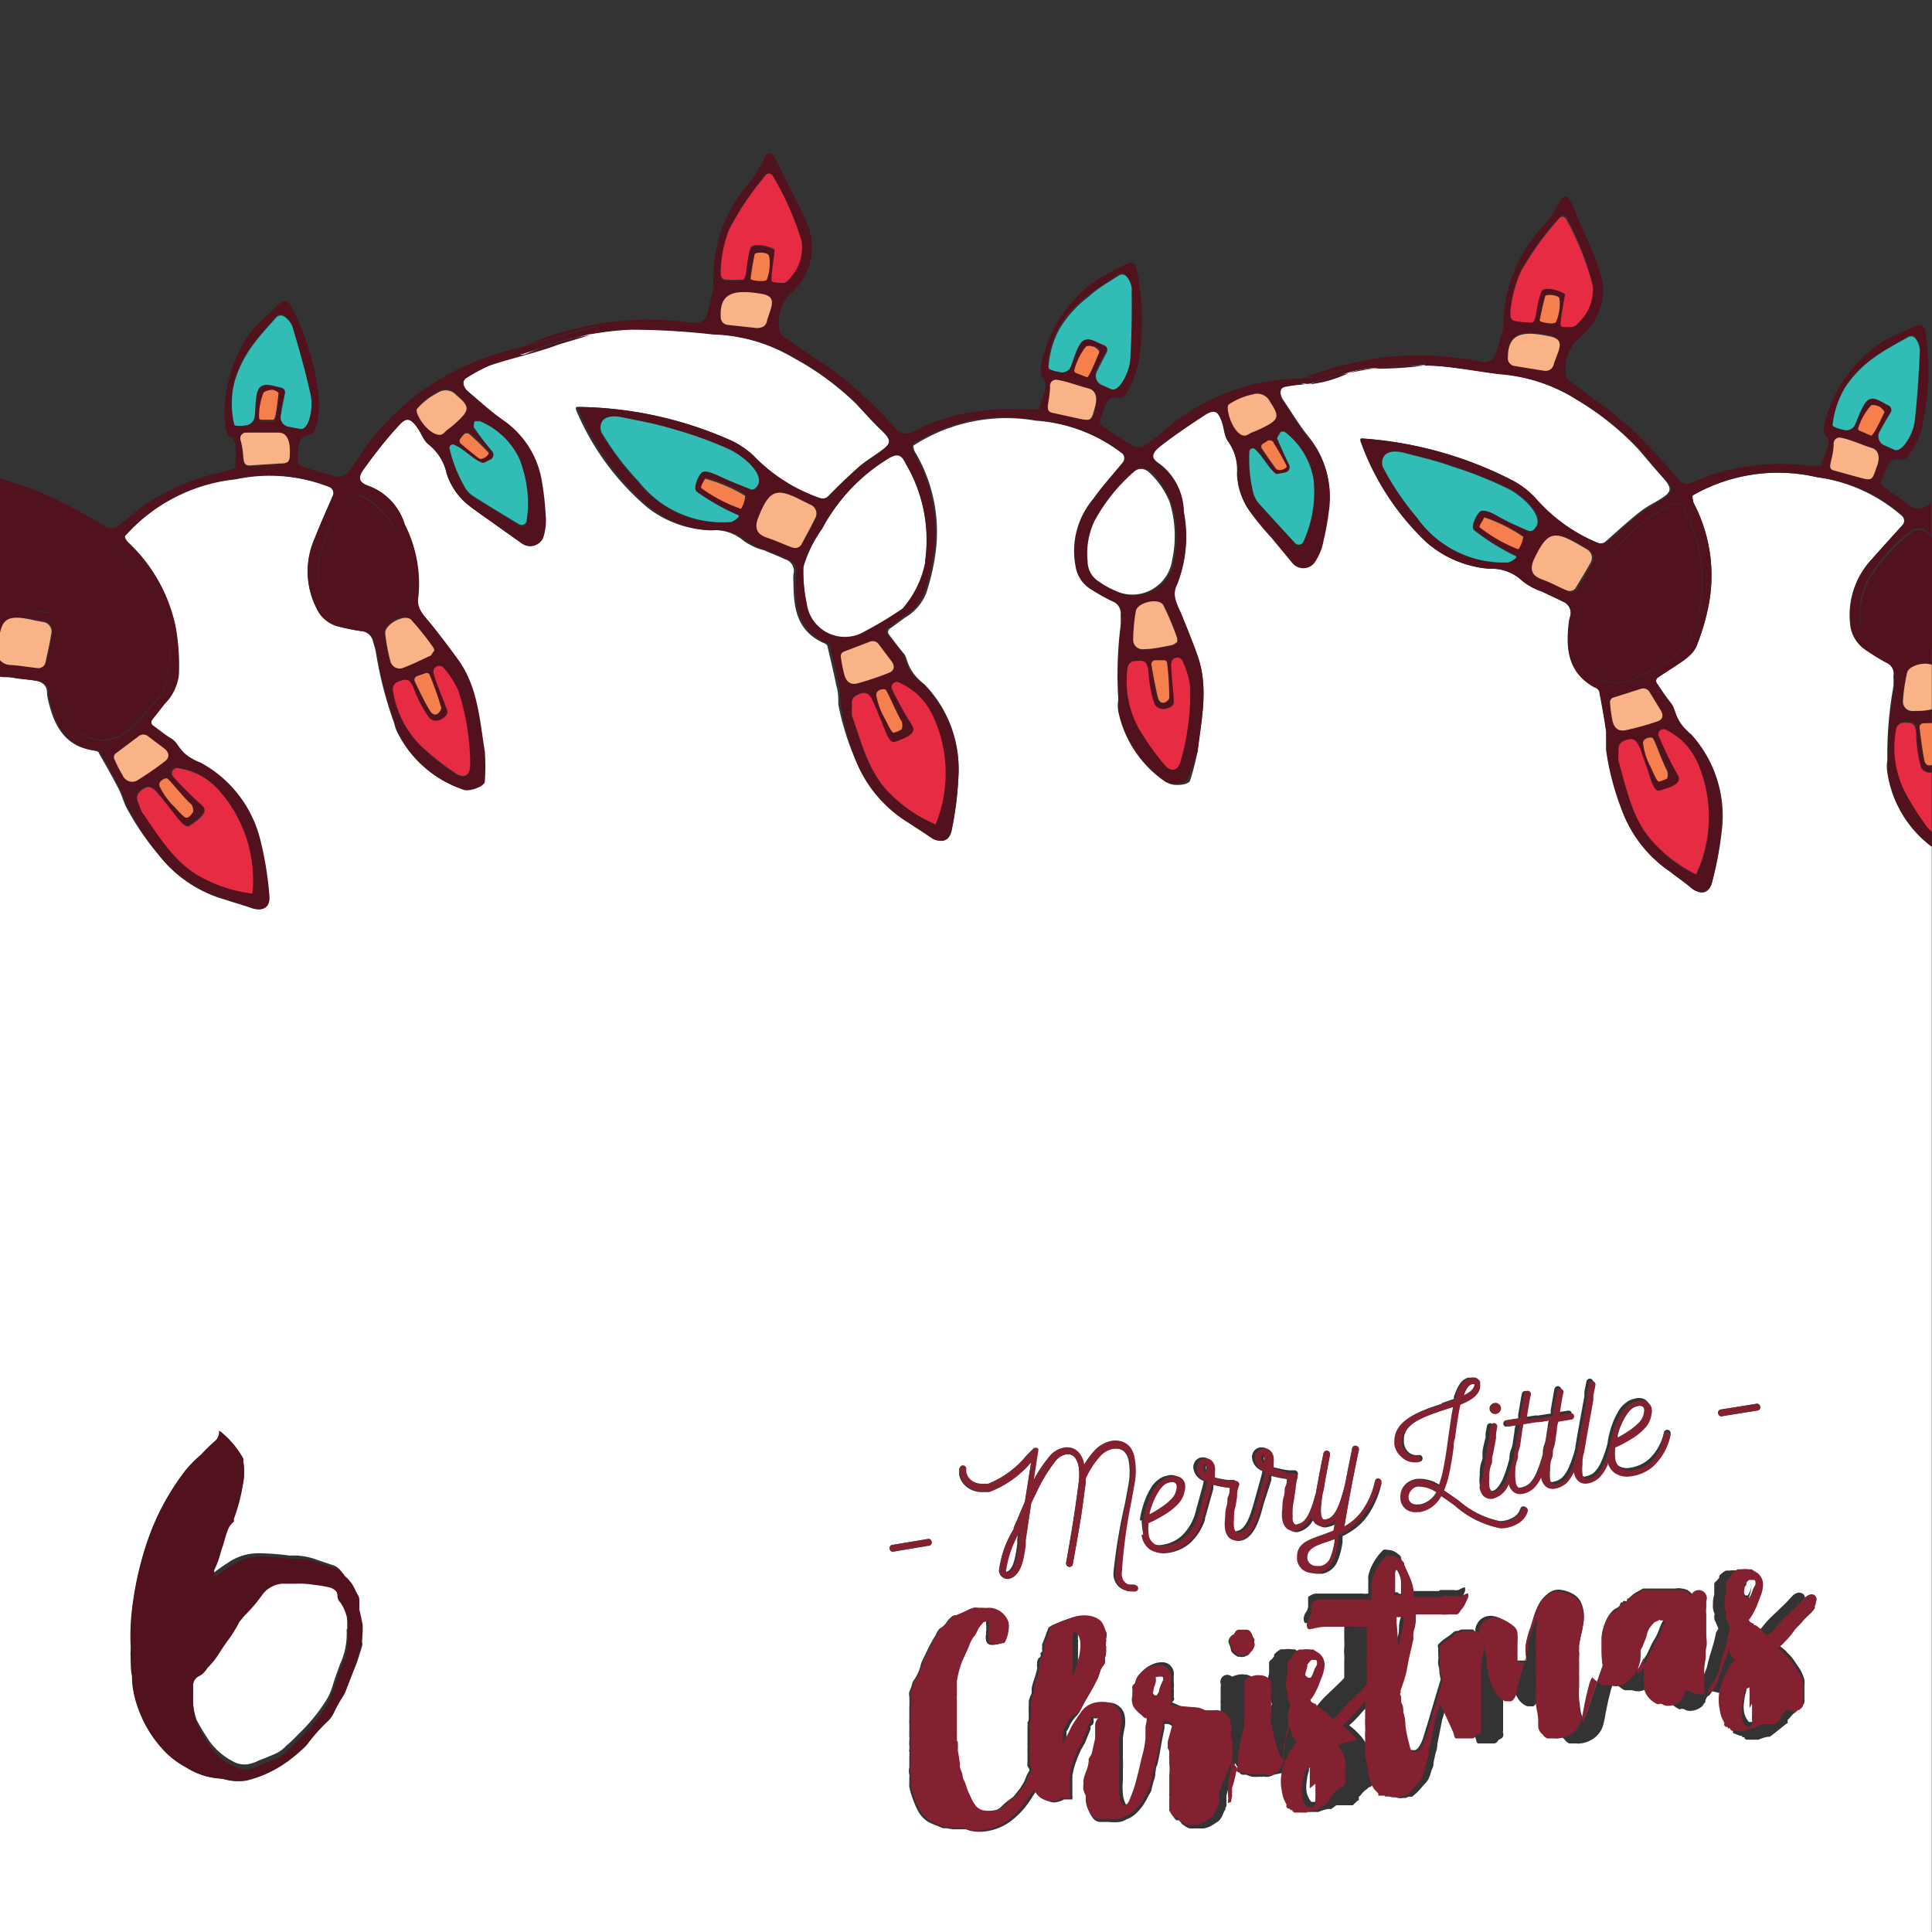 <svg id="Layer_1" data-name="Layer 1" xmlns="http://www.w3.org/2000/svg" viewBox="0 0 92.53 92.53"><rect x="0" y="0" width="92.53" height="92.53" fill="#333333" stroke="none"/><title>Artboard 1 copy 5</title><g id="Layer_26" data-name="Layer 26"><path d="M0,32.4H-.1V92.67H92.52v0H0Z" style="fill:#fff"/><path d="M16.63,78v-.26a2,2,0,0,0-.36-1.23.49.49,0,0,1-.14-.3q0-.27-.33-.41a5.94,5.94,0,0,0-.82-.14,4.24,4.24,0,0,0-.85-.05h-.05l-.18,0-.22,0-.21,0a1.31,1.31,0,0,0-.93.52,7.12,7.12,0,0,1-.85,1l-.27.33a2.88,2.88,0,0,1-.21.38,4.11,4.11,0,0,1-.29.44q-.11.14-.44.64a3.69,3.69,0,0,1-.58.73,1,1,0,0,1-.38.38.5.5,0,0,0-.3.49v.55a3.75,3.75,0,0,0,.19,1.29,11.6,11.6,0,0,0,.6,1,3.21,3.21,0,0,0,1.15,1,1.12,1.12,0,0,0,.93.08,1.24,1.24,0,0,0,.27-.11l.36-.14.38-.16a1.65,1.65,0,0,0,.63-.44,3.62,3.62,0,0,0,.33-.3l.33-.33a8.47,8.47,0,0,0,1.15-1.4,2.79,2.79,0,0,0,.38-.79q.11-.38.38-1.1a3.43,3.43,0,0,0,.3-1.62Z" style="fill:#fff"/><path d="M42.48,22a8.8,8.8,0,0,0-3.11,3.34,6,6,0,0,0-.9,1.84,7.44,7.44,0,0,0,.16,1.78,1.84,1.84,0,0,0,2.77,1.33,18.12,18.12,0,0,0,1.81-1.09,4.78,4.78,0,0,0,1.1-2.25,7.22,7.22,0,0,0-.95-4.77C43.15,21.7,42.93,21.68,42.48,22Z" style="fill:#fff"/><path d="M78.56,68.1a.84.84,0,0,0,.2-.43.42.42,0,0,0,0-.21.2.2,0,0,0-.1-.11.4.4,0,0,0-.24,0,.6.6,0,0,0-.25.11,1.17,1.17,0,0,0-.24.26,3.39,3.39,0,0,0-.45,1l0,.18a4.79,4.79,0,0,0,.58-.34A2.82,2.82,0,0,0,78.56,68.1Z" style="fill:#fff"/><path d="M67.13,77.37l-.06,0h-.28v0a.12.12,0,0,0,0,.05.11.11,0,0,1,0,.05l0,.2q.05.55.06,1.1l0-.1v-.08Q67,78.35,67,78T67.13,77.37Z" style="fill:#fff"/><path d="M55.45,80.28c-.05,0-.09,0-.1,0a.21.21,0,0,0,0,.09l0,.15a1,1,0,0,1-.07.23.76.76,0,0,0-.05.24.23.23,0,0,0,0,.13.26.26,0,0,0,.09.08h0s0,0,.08,0l.11-.18a.68.68,0,0,1,.06-.24,2.27,2.27,0,0,1,.14-.32q0-.15,0-.18A.49.49,0,0,0,55.45,80.28Z" style="fill:#fff"/><path d="M54.22,22.58a8.5,8.5,0,0,0-1.87,2.35A3.65,3.65,0,0,0,52,26.85a1.14,1.14,0,0,0,.49.93,4.78,4.78,0,0,0,1,.55,1.93,1.93,0,0,0,2.65-1.52,5.49,5.49,0,0,0-.12-2.76,4,4,0,0,0-1-1.44A.63.63,0,0,0,54.22,22.58Z" style="fill:#fff"/><path d="M67,76.33h.1q0-.29,0-.57a1.16,1.16,0,0,0-.16-.52q-.1-.21-.15,0a1.87,1.87,0,0,0,0,.21c0,.08,0,.15,0,.22s0,.17,0,.26a1.74,1.74,0,0,0,0,.23c0,.06,0,.1,0,.1a.14.14,0,0,1,0,0,.14.14,0,0,0,0,0l.15,0Z" style="fill:#fff"/><path d="M62.64,80.25s.09,0,.12,0l.09-.16.09-.26a1.8,1.8,0,0,0,.11-.2.4.4,0,0,0,0-.14.08.08,0,0,0-.07-.09h-.08l0,0a.43.43,0,0,0-.11.1l-.1.13,0,.1h0v0h0l0,0-.15.21a.25.25,0,0,0,0,.09A.43.43,0,0,0,62.64,80.25Z" style="fill:#fff"/><path d="M62.94,85c0-.09,0-.17,0-.26s0-.16,0-.23h0a0,0,0,0,0,0,0v0h0l0,0h0v-.11l-.19.1a.2.2,0,0,0,0,.08s0,0,0,0v0l0,0v0s-.05.05-.06.11h0v0a.12.12,0,0,1,0,.05l0,.06h0s0,0,0,0h0a0,0,0,0,1,0,0,2.5,2.5,0,0,0-.11.54,1.59,1.59,0,0,0,0,.49,1,1,0,0,0,.23.47h.08l0,0,0,0h.08a0,0,0,0,1,0,0l.09-.16a1.43,1.43,0,0,0,0-.18,1,1,0,0,1,0-.17s0-.13,0-.27,0-.26,0-.34h0a1.53,1.53,0,0,1,0-.16Q63,85.14,62.94,85Z" style="fill:#fff"/><path d="M92.46,40.51A5.42,5.42,0,0,1,90.39,37a1.87,1.87,0,0,1,0-.59,18.67,18.67,0,0,1,.29-3.53,3.17,3.17,0,0,0,0-.49.63.63,0,0,0-.39-.71,10.29,10.29,0,0,1-1-.62A1.57,1.57,0,0,1,88.62,30a3.87,3.87,0,0,1,1-3.18c.47-.55,1-1.08,1.49-1.66a.32.32,0,0,0,0-.43A7.78,7.78,0,0,0,87,22.85a8.21,8.21,0,0,0-5.9.86c-.08,0,0,.28,0,.35a7.5,7.5,0,0,1,.79,4.59,10.49,10.49,0,0,1-.59,2.17c-.17.53-.65.81-1.09,1.1l-.8.52a.2.2,0,0,0-.06.28c.23.33.43.63.65.92s.07.79,1,1.54a5.79,5.79,0,0,1,1.49,4.35A16.21,16.21,0,0,1,82,42.23c-.14.59-.55.66-1,.29s-.69-.5-1-.77a6.14,6.14,0,0,1-2.35-3.07,12.61,12.61,0,0,1-.71-2.76c0-.29,0-.59,0-.88-.1-.64-.21-1.28-.33-1.92,0-.08-.13-.15-.21-.19-1.23-.64-1.39-1.74-1.26-3a2,2,0,0,1,.07-.39.58.58,0,0,0-.35-.73c-.32-.17-.65-.32-1-.48a3,3,0,0,1-.94-.51,2.13,2.13,0,0,0-1.57-.58,5.2,5.2,0,0,1-3-1.25,12.41,12.41,0,0,1-3.16-4.82c0-.13,0-.18.05-.17a18.47,18.47,0,0,1,7.19,2,3.9,3.9,0,0,1,1.07.85,8.08,8.08,0,0,0,3,2.14.38.38,0,0,0,.4-.06c.5-.44,1-.9,1.52-1.32s.83-.52,1.24-.8.39-.47,0-.91-.78-.9-1.17-1.36a13.44,13.44,0,0,0-2.92-2.36,8.15,8.15,0,0,0-3.77-1.28c-1.22-.14-2.42-.38-3.66-.42a19.36,19.36,0,0,1-2.43.14q-.58.08-1.14.21a5.93,5.93,0,0,1-1.88.54h-.11a6.46,6.46,0,0,0-1,.12c-.23,0-.29.25-.22.46a.64.64,0,0,0,.08.18c.42.61.8,1.26,1.27,1.83a4.39,4.39,0,0,1,.91,3.41,12.46,12.46,0,0,1-.26,1.45,2.64,2.64,0,0,1-.44,1.07.68.68,0,0,1-1.06,0l-1-1.21c-.32-.4-.65-.8-1-1.21a3.17,3.17,0,0,1-.62-1.79,2.43,2.43,0,0,0-.43-1.57c-.19-.24-.19-.62-.3-.93-.21-.58-.38-.66-.86-.35-.72.46-1.42,1-2.1,1.47-.47.36-.49.6,0,.92a2.84,2.84,0,0,1,1.12,2.23A6.21,6.21,0,0,1,56.36,28c-.26.51,0,.95.21,1.4.27.67.54,1.34.78,2,.54,1.52.18,3.06,0,4.59A10,10,0,0,1,57,37.37c-.05.25-.83.29-1.05.13a5.42,5.42,0,0,1-2.25-3.36,1.86,1.86,0,0,1,0-.58A18.67,18.67,0,0,1,53.76,30a3.2,3.2,0,0,0,0-.49.63.63,0,0,0-.43-.69,10.26,10.26,0,0,1-1-.56,1.57,1.57,0,0,1-.73-1.11,3.87,3.87,0,0,1,.85-3.22c.44-.58.9-1.13,1.4-1.73a.32.32,0,0,0,0-.43,7.78,7.78,0,0,0-4.23-1.62,8.2,8.2,0,0,0-5.84,1.17c-.08,0,0,.28.06.35a7.5,7.5,0,0,1,1,4.54,10.49,10.49,0,0,1-.48,2.2,2.35,2.35,0,0,1-1,1.16l-.77.56a.2.2,0,0,0,0,.28c.25.32.46.61.69.88s.11.79,1,1.49A5.79,5.79,0,0,1,45.91,37a16.19,16.19,0,0,1-.32,2.73c-.11.59-.52.69-1,.35s-.71-.47-1.07-.71A6.14,6.14,0,0,1,41,36.45a12.59,12.59,0,0,1-.85-2.71c0-.29,0-.59-.09-.88-.13-.64-.28-1.27-.43-1.9,0-.08-.13-.15-.22-.18C38.16,30.2,38,29.11,38,27.89a2,2,0,0,1,0-.39.58.58,0,0,0-.39-.71c-.33-.16-.67-.28-1-.43a3,3,0,0,1-1-.46,2.13,2.13,0,0,0-1.6-.5,5.2,5.2,0,0,1-3-1.09,12.41,12.41,0,0,1-3.41-4.65c-.05-.12,0-.18,0-.17A18.48,18.48,0,0,1,35,21.09a3.91,3.91,0,0,1,1.12.79,8.08,8.08,0,0,0,3.15,2,.38.38,0,0,0,.39-.08c.48-.47.95-1,1.45-1.39s.81-.56,1.19-.87.37-.49-.06-.9-.83-.86-1.24-1.3a13.44,13.44,0,0,0-3-2.2A8.15,8.15,0,0,0,34.15,16a35.47,35.47,0,0,0-3.93-.23,14.44,14.44,0,0,0-2,.23c-.48.16-1.15.34-1.56.47-1.09.36-2.19.58-3.28,1a7.68,7.68,0,0,0-1.08.58c-.21.11-.21.32-.08.51a.64.64,0,0,0,.13.15c.57.47,1.12,1,1.73,1.41a4.4,4.4,0,0,1,1.82,3,12.46,12.46,0,0,1,.16,1.46A2.64,2.64,0,0,1,26,25.75a.68.68,0,0,1-1,.27l-1.27-.9c-.42-.3-.84-.58-1.25-.9a3.17,3.17,0,0,1-1.09-1.54,2.43,2.43,0,0,0-.85-1.39c-.25-.17-.36-.54-.55-.81-.36-.49-.54-.53-.92-.09-.56.64-1.1,1.31-1.61,2-.35.48-.3.71.23.89a2.84,2.84,0,0,1,1.69,1.83A6.21,6.21,0,0,1,20,28.55c-.11.56.28.91.59,1.29.45.56.89,1.14,1.31,1.72.94,1.31,1,2.89,1.28,4.4a10,10,0,0,1,0,1.43c0,.25-.72.51-1,.41a5.42,5.42,0,0,1-3.09-2.61,1.87,1.87,0,0,1-.21-.55A18.67,18.67,0,0,1,18,31.23a3.17,3.17,0,0,0-.13-.47.63.63,0,0,0-.6-.54A10.27,10.27,0,0,1,16.16,30a1.57,1.57,0,0,1-1-.87,3.87,3.87,0,0,1-.08-3.33c.26-.68.56-1.33.87-2.05a.32.32,0,0,0-.15-.41,7.78,7.78,0,0,0-4.52-.38A8.21,8.21,0,0,0,6,25.66c-.06.07.09.26.15.32a7.5,7.5,0,0,1,2.24,4.08,10.49,10.49,0,0,1,.15,2.25,2.34,2.34,0,0,1-.67,1.4l-.59.75a.2.2,0,0,0,0,.28c.33.24.61.46.91.65s.33.73,1.4,1.15a5.79,5.79,0,0,1,2.83,3.62,16.2,16.2,0,0,1,.45,2.71c.06.6-.3.81-.86.61-.4-.14-.81-.25-1.22-.39A6.14,6.14,0,0,1,7.6,40.94,12.61,12.61,0,0,1,6,38.57c-.11-.27-.2-.56-.33-.81-.3-.58-.62-1.14-.94-1.7,0-.07-.17-.1-.26-.12-1.37-.2-1.88-1.19-2.16-2.38a2,2,0,0,1-.06-.39c0-.37-.26-.52-.57-.57S1,32.51.62,32.46s-.45,0-.67-.06V92.62H92.52V40.55ZM17.34,78.65a.37.37,0,0,1,0,.19q-.22.74-.33,1T16.55,81a1.67,1.67,0,0,1-.14.27A6.35,6.35,0,0,0,16,82a1.35,1.35,0,0,1-.27.41,8.14,8.14,0,0,0-1,1.12,1.94,1.94,0,0,1-.27.27l-.15.14-.18.15-.15.12-.18.14-.16.11a5.54,5.54,0,0,1-1.84.82,2.47,2.47,0,0,1-1-.05,1.5,1.5,0,0,0-.3-.05,3.42,3.42,0,0,1-1.56-.52,4.16,4.16,0,0,1-1.18-.93,5.77,5.77,0,0,1-1.31-2.52,4.06,4.06,0,0,1-.11-.93q0-.25-.06-.7t0-.67q0-.63,0-1.1t.14-1.31A15.55,15.55,0,0,1,7,74a11.7,11.7,0,0,1,1.92-3.62,6,6,0,0,1,.71-.71,8.08,8.08,0,0,1,.68-.66.61.61,0,0,0,.19-.49,4.29,4.29,0,0,1,1.15,1.34.45.45,0,0,1,0,.14,3,3,0,0,1,0,1,8.69,8.69,0,0,1-.58,1.73v.05a.17.17,0,0,1,0,.08.9.9,0,0,0-.25.31,3.51,3.51,0,0,0-.16.45l-.11.38a3.71,3.71,0,0,0-.12.38l-.1.33-.1.25-.1.22v.22q.63-.47.74-.52a2.54,2.54,0,0,1,1.53-.49,11.48,11.48,0,0,1,1.45.11h.36a3.41,3.41,0,0,1,.79.14l.88.3a.79.79,0,0,1,.47.33q.14.22.16.22a.67.67,0,0,1,.22.21,2.23,2.23,0,0,1,.16.3,2.07,2.07,0,0,0,.14.26.47.47,0,0,1,.05.19v.05l0,0v.05l0,0v.08l0,0v.05l0,0v.08l0,0V77l0,0v.05q.19.74.19.77A4.07,4.07,0,0,1,17.34,78.65ZM82.4,67.51l1.74-.28a.15.15,0,0,1,.16.14.15.15,0,0,1-.11.18l-1.74.28a.15.15,0,0,1-.16-.14A.15.15,0,0,1,82.4,67.51ZM71.59,67.2a.26.26,0,0,1,.08.51.26.26,0,1,1-.08-.51ZM71,69.63c0-.25.09-.53.15-.79,0,0,0-.1,0-.2l.07-.37a.16.16,0,0,1,.31.05l-.06.37,0,.2-.15.8c0,.2-.06.37-.08.48s-.07.43-.09.6a2.14,2.14,0,0,0,0,.41v0a.48.48,0,0,0,.09.23.19.19,0,0,0,.18,0h0c.23,0,.4-.27.54-.55a6.29,6.29,0,0,0,.33-1l0,0c0-.09,0-.25.09-.47s.09-.52.15-.79c0,0,0-.17.06-.35l-.48.08A.16.16,0,0,1,72,68.2a.16.16,0,0,1,.13-.18l.58-.09c0-.06,0-.12,0-.18.08-.44.15-.91.18-1a.16.16,0,1,1,.32.06c0,.1-.1.57-.18,1v.06l.51-.08h.08l.07,0,.58-.09c0-.06,0-.12,0-.18.08-.44.15-.91.18-1a.16.16,0,0,1,.32.06c0,.1-.1.57-.18,1v.06l.51-.08a.16.16,0,0,1,.18.13.16.16,0,0,1-.13.18l-.62.1c0,.22-.07.39-.08.46-.06.32-.11.6-.15.8s-.06.37-.08.48-.07.43-.09.6a2.12,2.12,0,0,0,0,.41v0a.35.35,0,0,0,.12.24.21.21,0,0,0,.17,0h0a.8.8,0,0,0,.21-.07.86.86,0,0,0,.19-.13,1.64,1.64,0,0,0,.33-.52,5.72,5.72,0,0,0,.3-.89l0-.06c.1-.62.22-1.27.34-1.91l.09-.51,0-.14c0-.14.06-.33.1-.57a.17.17,0,0,1,.19-.13.16.16,0,0,1,.13.19c0,.21-.08.42-.1.57a1.43,1.43,0,0,1,0,.14l-.09.51c-.11.64-.23,1.28-.35,2,0,.22-.06.43-.08.61a1.68,1.68,0,0,0,0,.41v0a.35.35,0,0,0,.12.24.21.21,0,0,0,.17,0h0a.81.81,0,0,0,.21-.07.86.86,0,0,0,.19-.13,1.65,1.65,0,0,0,.33-.52,5.56,5.56,0,0,0,.29-.85h0s0,0,0,0a3.2,3.2,0,0,1,.1-.51,3.81,3.81,0,0,1,.48-1.13,1.36,1.36,0,0,1,.33-.33.87.87,0,0,1,.38-.17.66.66,0,0,1,.43,0,.5.5,0,0,1,.27.28.73.73,0,0,1,0,.38,1.17,1.17,0,0,1-.28.6,2.79,2.79,0,0,1-.63.52,6.15,6.15,0,0,1-.82.44,2.44,2.44,0,0,0,0,.5v0a.64.64,0,0,0,.27.49.72.72,0,0,0,.51.1h0a1.77,1.77,0,0,0,.95-.42,2.45,2.45,0,0,0,.71-1.28.17.17,0,0,1,.2-.12.17.17,0,0,1,.12.2,2.84,2.84,0,0,1-.81,1.44,2,2,0,0,1-1.11.49h0a1.07,1.07,0,0,1-.73-.15.92.92,0,0,1-.35-.5l0,.09a2.09,2.09,0,0,1-.4.62,1.12,1.12,0,0,1-.26.18,1,1,0,0,1-.31.1h0a.52.52,0,0,1-.42-.1.68.68,0,0,1-.23-.44,2,2,0,0,1-.34.51,1.13,1.13,0,0,1-.27.18,1,1,0,0,1-.31.1h0a.52.52,0,0,1-.42-.1.68.68,0,0,1-.23-.43,2,2,0,0,1-.34.5,1.12,1.12,0,0,1-.26.18,1,1,0,0,1-.31.1h0a.52.52,0,0,1-.42-.1.65.65,0,0,1-.22-.37,1.12,1.12,0,0,1-.76.7h0a.51.51,0,0,1-.47-.15.78.78,0,0,1-.17-.4v0a1.88,1.88,0,0,1,0-.48c0-.19,0-.4.08-.63S71,69.87,71,69.63Zm-2-2.41.63-.22c0-.08,0-.16.06-.24a1.57,1.57,0,0,1,.22-.47.74.74,0,0,1,.4-.31l.15,0a.57.57,0,0,1,.2,0,.31.31,0,0,1,.18.17v.1c0,.47-.39.75-.95,1-.11.48-.19,1.07-.25,1.59,0,.18-.05.35-.07.44-.05.43-.13.88-.22,1.31a4.43,4.43,0,0,1-.24.76l.72.5a4.38,4.38,0,0,0,2,1,1.28,1.28,0,0,0,.65-.18.72.72,0,0,0,.33-.4.16.16,0,0,1,.2-.12.17.17,0,0,1,.11.2,1,1,0,0,1-.47.59,1.63,1.63,0,0,1-.82.23,4.54,4.54,0,0,1-2.19-1.09c-.23-.16-.45-.32-.66-.46l-.05.09a1.53,1.53,0,0,1-.42.45,1.38,1.38,0,0,1-.56.23H68a.85.85,0,0,1-.53-.11.72.72,0,0,1-.3-.49v-.06a.84.84,0,0,1,.16-.58.83.83,0,0,1,.51-.32,1.71,1.71,0,0,1,1.15.32,4.79,4.79,0,0,0,.2-.67c.09-.41.15-.86.22-1.28l.06-.44c.06-.44.13-1,.22-1.41l-.45.15c-1,.32-2.07.68-2,1.51a.37.37,0,0,0,0,.09.7.7,0,0,0,.2.43.57.57,0,0,0,.43.16h.08a.15.15,0,0,1,.18.14.16.16,0,0,1-.14.18h-.11a.89.89,0,0,1-.66-.26,1,1,0,0,1-.29-.62.65.65,0,0,1,0-.12C66.79,68,68,67.57,69.09,67.22Zm-14.41,5.6s0,0,0,0a3.2,3.2,0,0,1,.1-.51,3.8,3.8,0,0,1,.48-1.13,1.36,1.36,0,0,1,.33-.33.87.87,0,0,1,.38-.17.66.66,0,0,1,.43,0,.5.5,0,0,1,.27.28.73.73,0,0,1,0,.38,1.17,1.17,0,0,1-.28.6,2.8,2.8,0,0,1-.63.52,6.17,6.17,0,0,1-.82.44,2.42,2.42,0,0,0,0,.5v0a.64.64,0,0,0,.27.49.72.72,0,0,0,.51.1h0a1.77,1.77,0,0,0,.95-.42,2.45,2.45,0,0,0,.71-1.28v0l.31-1.12.05-.24a.76.76,0,0,1-.5-.65.51.51,0,0,1,.1-.31h0a.46.46,0,0,1,.29-.17h.14a.4.4,0,0,1,.27.16.57.57,0,0,1,.11.27.8.8,0,0,1,0,.23c0,.08,0,.17,0,.27a6,6,0,0,0,.73.15l.3,0a.17.17,0,0,1,.13.2h0c-.05.25-.07.37-.1.55l-.07.45c0,.22-.07.43-.08.6a2.26,2.26,0,0,0,0,.41v0a.42.42,0,0,0,.1.23.18.18,0,0,0,.18,0c.41-.07.63-.73.79-1.3h0v0l.06-.22v0l.31-1.11.05-.24a.76.76,0,0,1-.5-.65.51.51,0,0,1,.1-.31h0a.46.46,0,0,1,.29-.17h.14a.4.4,0,0,1,.27.16.57.57,0,0,1,.11.27A.79.79,0,0,1,61,70c0,.08,0,.17,0,.27a6,6,0,0,0,.73.15l.3,0a.17.17,0,0,1,.13.2h0c-.05.25-.07.37-.1.55l-.07.45c0,.22-.07.43-.08.6a2.26,2.26,0,0,0,0,.41v0A.42.42,0,0,0,62,73a.18.18,0,0,0,.18,0c.48-.08.7-1,.86-1.55v0l0,0c0-.12.06-.34.11-.63s.15-.81.24-1.22a.16.16,0,0,1,.31.07l-.23,1.22c-.05.29-.1.52-.12.64s-.06.43-.08.6a2.24,2.24,0,0,0,0,.41v0h0a.42.42,0,0,0,.09.23.19.19,0,0,0,.18,0h0c.47-.08.69-1,.85-1.55v0s0,0,0,0l.06-.27c.09-.5.24-1.2.31-1.57h0a.15.15,0,0,1,.19-.12.16.16,0,0,1,.13.19h0c-.08.36-.22,1.07-.32,1.57l-.22,1.19-.17,1,.14-.09a2.51,2.51,0,0,0,.77-.75A3.92,3.92,0,0,0,65.85,71a.15.15,0,0,1,.19-.12.16.16,0,0,1,.12.19,4.48,4.48,0,0,1-.61,1.45,2.79,2.79,0,0,1-.87.84,2.58,2.58,0,0,1-.38.21l0,.28a3.71,3.71,0,0,1-.24.92,1,1,0,0,1-.71.6l-.17,0a.85.85,0,0,1-.58-.16.79.79,0,0,1-.27-.45l0-.11c0-.67.49-.86,1.17-1.1.18-.07.37-.13.57-.22l.1-.54a.85.85,0,0,1-.53.33h0A.51.51,0,0,1,63.1,73a.74.74,0,0,1-.16-.32,1.1,1.1,0,0,1-.75.69h0a.51.51,0,0,1-.47-.15.79.79,0,0,1-.17-.4v0a1.88,1.88,0,0,1,0-.48c0-.19,0-.4.08-.63s.05-.34.07-.45,0-.25.07-.42l-.13,0a6.35,6.35,0,0,1-.75-.15c0,.07,0,.14,0,.2h0L60.53,72h0c-.18.68-.44,1.68-1.12,1.79h0a.51.51,0,0,1-.47-.15.79.79,0,0,1-.17-.4v0a1.89,1.89,0,0,1,0-.48c0-.19,0-.4.08-.63s.05-.34.07-.45,0-.25.07-.42l-.13,0a6.34,6.34,0,0,1-.75-.15c0,.07,0,.14,0,.2h0l-.4,1.42a.16.16,0,0,1,0,.06,2.64,2.64,0,0,1-.7,1.1,2,2,0,0,1-1.11.49h0a1.07,1.07,0,0,1-.73-.15,1,1,0,0,1-.4-.72h0A2.92,2.92,0,0,1,54.68,72.81ZM60,78.49s0,0,0,0a.18.18,0,0,0,0,.13.18.18,0,0,1,0,.13A.6.6,0,0,1,60,79a.4.4,0,0,1-.12.14.29.29,0,0,1-.13.14l-.16.07a.5.5,0,0,1-.19,0l-.11,0-.1-.06a.73.73,0,0,1-.15-.12.28.28,0,0,1-.09-.17,1.67,1.67,0,0,0-.09-.29.23.23,0,0,1,.06-.28.26.26,0,0,1,.14-.09l.06-.06,0-.06a.31.31,0,0,1,.15-.1h.08l.06,0h.12l.1,0h0a.27.27,0,0,1,.25.14.78.78,0,0,1,.08.2v0l0,0s0,0,0,.07S60,78.47,60,78.49ZM46.08,70.23a.16.16,0,0,1,.17.15.57.57,0,0,0,0,.16.66.66,0,0,0,.28.42.86.86,0,0,0,.54.14l.22,0a4.57,4.57,0,0,0,1.84-1.35l.33-.33a.17.17,0,0,1,.23,0,.19.19,0,0,1,0,.14l-.21,1.37a6.38,6.38,0,0,1,.73-1.11,1.15,1.15,0,0,1,.76-.46.83.83,0,0,1,.2,0,.72.72,0,0,1,.5.28,1.17,1.17,0,0,1,.23.55,3.87,3.87,0,0,1,.43-.61,1.51,1.51,0,0,1,.85-.53,1.11,1.11,0,0,1,.41,0,.85.85,0,0,1,.51.3,1.22,1.22,0,0,1,.22.57,3.25,3.25,0,0,1,0,1.12c-.05.3-.11.64-.18,1a25,25,0,0,0-.49,3.25.45.45,0,0,0,0,.15.53.53,0,0,0,.16.32.45.45,0,0,0,.33.13h.12a.15.15,0,0,1,.17.12.15.15,0,0,1-.13.18.65.65,0,0,1-.18,0,.78.78,0,0,1-.55-.21.91.91,0,0,1-.24-.5,1.94,1.94,0,0,1,0-.2A27.57,27.57,0,0,1,53.88,72c.07-.38.14-.73.18-1a3,3,0,0,0,0-1,.87.87,0,0,0-.17-.42.51.51,0,0,0-.32-.19.92.92,0,0,0-.31,0,1.2,1.2,0,0,0-.67.43,4.18,4.18,0,0,0-.63,1L52,71c-.1.73-.18,1.32-.27,1.91s-.21,1.21-.35,2a.16.16,0,0,1-.19.13.17.17,0,0,1-.13-.19c.14-.79.24-1.41.34-2s.18-1.19.27-1.91a2.64,2.64,0,0,0,0-.62,1,1,0,0,0-.18-.5.42.42,0,0,0-.29-.17h-.12a.85.85,0,0,0-.55.35,7.64,7.64,0,0,0-.82,1.31l-.32.66-.28,1.82c0,.06,0,.13,0,.22-.08.58-.2,1.51-.81,1.61h0a.39.39,0,0,1-.3-.09.43.43,0,0,1-.16-.3v0h0a4.94,4.94,0,0,1,.71-2l0-.08c.06-.12.14-.3.23-.52s.19-.45.3-.7l.3-1.89a4.88,4.88,0,0,1-2,1.42l-.28,0a1.18,1.18,0,0,1-.74-.2,1,1,0,0,1-.42-.61,2.2,2.2,0,0,1,0-.22A.16.16,0,0,1,46.08,70.23Zm-3.47,3.94a.15.15,0,0,1,.11-.18l1.74-.28a.15.15,0,0,1,.16.14.15.15,0,0,1-.11.18l-1.74.28A.15.15,0,0,1,42.61,74.17ZM58.49,86.54h0ZM86.93,77l-.06.09h0a1.43,1.43,0,0,1-.19.21l-.22.21a2.13,2.13,0,0,0-.2.23L86,78h0l0,0h0l-.14.15-.2.23-.23.24-.21.19,0,0,.29.24.1.11.11.11.1.11.08.11.15.22.16.24a2.07,2.07,0,0,1,.12.24,1.78,1.78,0,0,1,.09.26h0a1.44,1.44,0,0,1,0,.28q0,.16,0,.31t0,.35a0,0,0,0,1,0,0,0,0,0,0,0,0,0,.41.41,0,0,1,0,.12,0,0,0,0,1,0,0,.27.27,0,0,1-.07.15l-.06.05-.06.06h0l0,0-.06,0L86,82l-.11.08-.09.09-.08.1a.32.32,0,0,1-.1.09v.07l0,0,0,0,0,0h0v0a.22.22,0,0,0,0,.12h0l0,0,0,0a.06.06,0,0,0-.06,0L85,83H85s0,0,0,0l-.12.09-.12.09,0,0,0,0h0l0,0h-.09a1.93,1.93,0,0,0-.45.14h-.46l-.06,0-.06,0-.09-.06,0,0h0l0-.06h-.1l0,0a.09.09,0,0,0-.12-.07L83,83l0,0a.08.08,0,0,1,0,0,.09.09,0,0,1,0-.06.24.24,0,0,0,0-.07h0a1.59,1.59,0,0,1-.22-.64.05.05,0,0,1,0,0h0a2.29,2.29,0,0,1,0-.91,3.41,3.41,0,0,1,.26-.74,2.69,2.69,0,0,1,.44-.66h0l0-.06,0,0c0-.06-.06-.1-.1-.11a0,0,0,0,1,0,0l-.07-.13-.07-.13a.11.11,0,0,1,0-.05.11.11,0,0,0,0-.05l0,0,0,0,0,0,0,0,0,0,0-.08v0l-.26.75-.22.61q-.11.3-.19.46L82,81a1.08,1.08,0,0,1-.12.17.09.09,0,0,1-.07.05h0a.28.28,0,0,0-.08.1l-.05.11,0,.07a.23.23,0,0,1-.05.07,0,0,0,0,1,0,0,0,0,0,0,0,0,0,.46.46,0,0,0-.07.1.23.23,0,0,1-.09.09.9.9,0,0,1-.56.18.44.44,0,0,1-.23-.07.25.25,0,0,0-.23,0,1.25,1.25,0,0,1-.42-.3,1,1,0,0,1-.25-.5.08.08,0,0,0,0-.11q-.09-.05,0-.16a.71.71,0,0,1,0-.19c0-.06,0-.13,0-.2s0-.12,0-.17a.65.65,0,0,1,0-.16.5.5,0,0,0,0-.21.64.64,0,0,1,0-.24l-.15.31a3.29,3.29,0,0,1-.2.35l-.12.17-.13.15a1.63,1.63,0,0,1-.46.34.77.77,0,0,1-.55,0l0,0,0,0-.05,0-.15,0-.15,0a.49.49,0,0,1-.16-.09l-.15-.11-.1-.08-.11-.1h0l0,0,0,0,0,0a1.59,1.59,0,0,0-.16.42q-.08.29-.15.62t-.12.61a4,4,0,0,1-.09.4,1.13,1.13,0,0,1-.39.59,1.3,1.3,0,0,1-.72.29.35.35,0,0,1-.15,0l-.18,0-.18,0a.44.44,0,0,1-.21-.17l-.06-.06a.5.5,0,0,1-.17-.34l0-.25q0-.22-.06-.51t-.06-.56a1.8,1.8,0,0,1,0-.4,2.2,2.2,0,0,0,0-.55q0-.26,0-.55a.1.1,0,0,1,0-.07.16.16,0,0,0,0-.07,0,0,0,0,0,0,0s0,0,0,0,0-.19,0-.29a1.94,1.94,0,0,0,0-.3q0-.32,0-.62a3.32,3.32,0,0,1,.05-.61,1.37,1.37,0,0,0,0-.3c0-.1,0-.2,0-.3a.49.49,0,0,0,0,.09l0,.09-.11.28-.1.28a.42.42,0,0,0-.1.23,1.06,1.06,0,0,1-.06.24,1.53,1.53,0,0,0-.05.21l0,.21-.13.5-.13.5q-.08.31-.17.62t-.15.62a.23.23,0,0,1-.06.13.45.45,0,0,1-.07.1c-.06.06-.1.09-.13.07a.06.06,0,0,1-.06,0l-.08,0-.1,0h0a.9.9,0,0,1-.47-.41,2.28,2.28,0,0,1-.26-.59,4.19,4.19,0,0,1-.14-.62q-.06-.38-.11-.75t-.07-.64q0-.28,0-.3l0,.12,0,.19c0,.07,0,.14,0,.2a.52.52,0,0,0,0,.14,1.88,1.88,0,0,1,0,.26l-.05.25a4.53,4.53,0,0,0-.06.54q0,.27,0,.54,0,.56,0,1.11t0,1.11v0l0,0a.32.32,0,0,0,0,.14.18.18,0,0,1,0,.14.16.16,0,0,1-.09.11l-.14.08a.28.28,0,0,1-.18.16h-.12l-.12,0-.18,0-.18,0-.1,0-.1,0a.24.24,0,0,1-.08-.15,1,1,0,0,0-.06-.19l-.22-.48L69.46,82l-.06-.14-.06-.14a.08.08,0,0,1,0,0,.09.09,0,0,0,0-.05h-.06l-.21.7-.23,1.15q0,.23-.09.46l-.09.43q0,.2-.09.35l-.07.23a2.16,2.16,0,0,1-.09.22.86.86,0,0,1-.17.22l-.29.33a2.54,2.54,0,0,1-.32.29l-.05,0-.05,0-.07,0-.13.06-.14,0a.59.59,0,0,1-.23,0l-.23-.07-.12,0-.12,0-.08,0-.08,0V86s0,0,0,0,0,0,0,0l0-.06a.2.2,0,0,0,0-.07l-.12-.12a.62.62,0,0,1-.12-.15,1.63,1.63,0,0,1-.17-.41,2.81,2.81,0,0,1-.09-.45,2.65,2.65,0,0,0-.06-.37q0-.18-.07-.35a1,1,0,0,1,0-.28,1.33,1.33,0,0,0,0-.27l0-.25a1.43,1.43,0,0,1,0-.25,2.93,2.93,0,0,0,0-.34,3,3,0,0,1,0-.34l0-.32,0-.32q0-.09,0-.18v0l-.1.11-.2.24h0l0,0h0l-.14.15-.2.23-.23.24-.21.19,0,0,.29.24.1.11.11.11.1.11.08.11.15.22.16.24a2.07,2.07,0,0,1,.12.24,1.8,1.8,0,0,1,.09.26h0a1.44,1.44,0,0,1,0,.28c0,.11,0,.21,0,.31s0,.23,0,.35a0,0,0,0,1,0,0,0,0,0,0,0,0,0,.41.41,0,0,1,0,.12,0,0,0,0,1,0,0,.27.27,0,0,1-.07.15l-.06.05-.06.06h0l0,0-.06,0-.11.1-.11.08-.09.09-.08.1a.32.32,0,0,1-.1.09v.07l0,0,0,0,0,0h0a.22.22,0,0,0,0,.12h0l0,0,0,0a.06.06,0,0,0-.06,0l-.23.22H64s0,0,0,0l-.12.09-.12.09,0,0,0,0h0l0,0H63.6a1.93,1.93,0,0,0-.45.14h-.46l-.06,0-.06,0-.09-.06,0,0h0l0-.06h-.1l0,0a.09.09,0,0,0-.12-.07l-.07-.08,0,0a.08.08,0,0,1,0,0,.09.09,0,0,1,0-.06.24.24,0,0,0,0-.07h0a1.59,1.59,0,0,1-.22-.64.05.05,0,0,1,0,0h0a2.28,2.28,0,0,1,0-.91,3.4,3.4,0,0,1,.26-.74,2.68,2.68,0,0,1,.44-.66h0l0-.06,0,0c0-.06-.06-.1-.1-.11a0,0,0,0,1,0,0l-.07-.13-.07-.13a.11.11,0,0,1,0-.05.11.11,0,0,0,0-.05l0,0,0,0,0,0,0,0,0,0-.12-.22-.16.66-.08.61s0,.05,0,0,0,0,0,0a1.33,1.33,0,0,0,0,.19.86.86,0,0,1-.15.5l-.09.1c-.06.06-.08.09-.08.1L61,85a.63.63,0,0,1-.3.1h-.12a.15.15,0,0,0-.12,0l-.06,0a.16.16,0,0,0-.1,0h-.09l-.1,0h-.09A1,1,0,0,1,59.7,85l-.17,0a.27.27,0,0,1-.15-.07.22.22,0,0,1,0-.09.32.32,0,0,0,0-.1l-.08-.09-.08-.09-.07-.12,0,0-.41,1.55,0,.06a.18.18,0,0,0,0,.07.1.1,0,0,0,0,.07.26.26,0,0,1,0,.09.42.42,0,0,0,0,.1.61.61,0,0,1,0,.12.17.17,0,0,1-.05.07s0,0,0,.08a1.27,1.27,0,0,0-.12.24,1,1,0,0,1-.13.24.57.57,0,0,1-.14.13l-.17.11a1.22,1.22,0,0,1-.48.2H57a.32.32,0,0,1-.15-.05l-.11-.07-.13-.09a.05.05,0,0,1,0,0h0l-.07-.09-.07-.09-.06,0-.06,0a.49.49,0,0,1-.13-.14l-.09-.16h0a.26.26,0,0,1,0-.07v-.08l0-.06,0-.06a.18.18,0,0,1,0-.08l0-.06s0,0,0,0,0,0,0,0a.49.49,0,0,1,0-.09.46.46,0,0,0,0-.09.22.22,0,0,0,0-.09.23.23,0,0,1,0-.09q0-.11,0-.24c0-.08,0-.16,0-.24s0-.3,0-.46a2.41,2.41,0,0,0-.05-.46c0-.06,0-.13,0-.2a.73.73,0,0,1,0-.19L56,84,56,84a.32.32,0,0,0,0-.11.47.47,0,0,1,0-.12,1.29,1.29,0,0,1,0-.22l.06-.22.08-.29.08-.29,0,0a.51.51,0,0,0-.28-.18l-.17,0,0,.21-.11.53-.12.68q-.06.33-.15.67a.24.24,0,0,0,0-.07.23.23,0,0,1,0-.07v0l-.06.42q0,.18-.08.37l-.09.34q0,.13-.15.34a3.32,3.32,0,0,1-.25.45,2.39,2.39,0,0,1-.36.42,1.19,1.19,0,0,1-.44.27.92.92,0,0,1-.34.13,2.13,2.13,0,0,1-.52,0l-.44,0a.46.46,0,0,1-.34-.22,1.26,1.26,0,0,1-.25-.66A2.13,2.13,0,0,1,52,86a2.11,2.11,0,0,1,0-.24c0-.05,0-.12,0-.19a.45.45,0,0,0,0-.2,2.16,2.16,0,0,1,.14-.48,1.71,1.71,0,0,0,.12-.47s0,0,0,0a.26.26,0,0,0,0-.06v-.06s0,0,0,0a0,0,0,0,1,0,0l.08-.13a.45.45,0,0,0,.07-.15l.08-.35.08-.35q0-.17,0-.33l0-.32a.39.39,0,0,1,.05-.19l.12-.19h-.18a.42.42,0,0,1-.18,0,.68.68,0,0,0,0,.15.26.26,0,0,1-.05.16l0,0,0,0a.17.17,0,0,0-.1.1l0,.12-.07.17-.07.17-.06.15-.06.15-.19.33,0,0a6.31,6.31,0,0,0-.26.63,3.48,3.48,0,0,0-.16.64.28.28,0,0,1,0,.1.53.53,0,0,0,0,.12l0,.18,0,.17,0,.12a.41.41,0,0,1,0,.06.38.38,0,0,0,0,.06.82.82,0,0,0,0,.13.36.36,0,0,1,0,.13s0,0,0,.05l-.09,0-.15,0-.16,0h0a.85.85,0,0,1-.31.12.58.58,0,0,1-.33,0l-.19-.06a.62.62,0,0,1-.27-.16,1.21,1.21,0,0,1-.23-.32c-.1.17-.2.33-.31.49a4,4,0,0,1-.82.9l0,0,0,0a2.59,2.59,0,0,1-.5.32,2.64,2.64,0,0,1-.57.2,2.34,2.34,0,0,1-.6.06,1.57,1.57,0,0,1-.57-.12H45.9l-.27,0-.29-.05-.17,0-.52-.21a1.24,1.24,0,0,1-.46-.31,1.48,1.48,0,0,1-.27-.4,4.21,4.21,0,0,1-.19-.45,3.83,3.83,0,0,1-.18-.61,1.25,1.25,0,0,1,0-.18l0-.18v-.11a.24.24,0,0,0,0-.11v0a.8.8,0,0,1,0-.36l0-.35a.11.11,0,0,0,0,0,.1.1,0,0,1,0,0l0-.15a.35.35,0,0,0,0-.13.27.27,0,0,0,0-.11.2.2,0,0,1,0-.12,1.33,1.33,0,0,0,0-.19.54.54,0,0,1,0-.18l0-.07a.14.14,0,0,0,0-.08.08.08,0,0,0,0-.07.13.13,0,0,1,0-.07V83a.08.08,0,0,1,0-.06l0-.06q0-.14,0-.28a1.81,1.81,0,0,1,0-.27q0-.28,0-.54a5.24,5.24,0,0,0,0-.54.52.52,0,0,1,0-.22,2.06,2.06,0,0,0,.09-.23,1.09,1.09,0,0,0,.05-.17.38.38,0,0,1,.07-.15,2.13,2.13,0,0,0,.15-.24,2,2,0,0,0,.12-.27,1.51,1.51,0,0,0,.06-.2,1,1,0,0,1,.06-.19l.28-.58a6.62,6.62,0,0,1,.32-.59.94.94,0,0,0,.09-.16.9.9,0,0,1,.09-.16.36.36,0,0,1,.08-.09l.1-.07a.79.79,0,0,0,.18-.17l.15-.21.09-.08.09-.08.1,0L46,77.3l.23-.1.17-.09.22-.08a.64.64,0,0,1,.24,0H47l.13,0a1,1,0,0,1,.26,0,1,1,0,0,1,.32.11,1,1,0,0,1,.45.49.65.65,0,0,1,.05.31,2.25,2.25,0,0,1-.05.36,1.5,1.5,0,0,1-.12.33h0a.14.14,0,0,1-.07.08.22.22,0,0,1-.11,0,.75.75,0,0,1-.37.07.26.26,0,0,1-.26-.19.75.75,0,0,1,0-.34.48.48,0,0,1,0-.14.31.31,0,0,0,0-.15.22.22,0,0,0,0-.12l0-.06a.12.12,0,0,1,0-.06.09.09,0,0,1,0-.05.09.09,0,0,0,0-.05s0,.06-.06.06l-.07,0-.07,0s0,0,0,0l-.16.19a.8.8,0,0,0-.14.21l-.07.14a.69.69,0,0,1-.08.14l-.07.08-.05.08a1.34,1.34,0,0,0-.13.27,2.82,2.82,0,0,1-.12.28l-.19.42a2.85,2.85,0,0,0-.16.44,4.47,4.47,0,0,0-.14.61l0,.21c0,.07,0,.13,0,.19s0,.19,0,.28a1.37,1.37,0,0,0,0,.26q0,.25,0,.48t0,.47c0,.11,0,.23,0,.34s0,.23,0,.34a.29.29,0,0,1,0,.09l0,.2.05.07s0,0,0,0a.19.19,0,0,0,0,.1c0,.06,0,.12,0,.18a1.09,1.09,0,0,0,0,.16.05.05,0,0,1,0,0,.05.05,0,0,1,0,0,2.33,2.33,0,0,1,.05.29,2.21,2.21,0,0,0,.05.29,1.47,1.47,0,0,0,0,.2,1.7,1.7,0,0,0,.07.19.62.62,0,0,1,.05.19.61.61,0,0,0,.05.19,1.39,1.39,0,0,1,.12.29,2.53,2.53,0,0,0,.11.3l.14.31a2.07,2.07,0,0,0,.16.28.65.65,0,0,0,.4.29,1.57,1.57,0,0,0,.55,0,.68.68,0,0,0,.42-.19,3.28,3.28,0,0,1,.34-.3l.19-.14a.77.77,0,0,0,.17-.18l.16-.2a1.19,1.19,0,0,0,.14-.21,1.45,1.45,0,0,0,.14-.25l.1-.25.13-.23a.64.64,0,0,0-.1-.19.42.42,0,0,1,0-.15c0-.09,0-.18,0-.28s0-.19,0-.28a.8.8,0,0,1,0-.16.46.46,0,0,0,0-.13.47.47,0,0,1,0-.13v-.2q0-.13,0-.28c0-.1,0-.19,0-.28a.69.69,0,0,0,0-.2.34.34,0,0,0,.06-.21q0-.09,0-.21a.8.8,0,0,1,0-.08.14.14,0,0,1,0-.09,1.31,1.31,0,0,1,0-.23q0-.11,0-.22l.07-.22a.41.41,0,0,0,.07-.18l0-.2a3.06,3.06,0,0,1,.13-.47,3.12,3.12,0,0,0,.13-.47l0,0a.12.12,0,0,0,0-.08s0,0,0,0,0,0,0,0a.44.44,0,0,1,0-.15l0-.12.05-.12a.12.12,0,0,1,.06-.06.11.11,0,0,0,.06-.08.11.11,0,0,0,0-.08.08.08,0,0,1,0-.07s0,0,.07-.06v0s0,0,0,0h0a.3.3,0,0,0,0-.09.29.29,0,0,1,0-.09,1.1,1.1,0,0,0,0-.15.59.59,0,0,1,.06-.15l.12-.33q.06-.17.13-.34s.09-.07.23-.14l.46-.19.46-.16.21-.05a1.7,1.7,0,0,1,.47,0,1.18,1.18,0,0,1,.39.13.65.65,0,0,1,.21.17.92.92,0,0,1,.12.23q0,.14.12.29a.84.84,0,0,1,.08.29.22.22,0,0,1,0,.11.81.81,0,0,0,0,.12.1.1,0,0,0,0,.09.16.16,0,0,1,0,.1,1.36,1.36,0,0,1,0,.23q0,.12-.05.23a.32.32,0,0,0,0,.11.33.33,0,0,1,0,.11.49.49,0,0,1-.09.16l-.1.15-.08.24a1.76,1.76,0,0,1-.09.24q-.2.4-.43.79t-.43.8a2,2,0,0,1-.17.21,1.9,1.9,0,0,0-.17.21,1.09,1.09,0,0,0-.14.25,1.09,1.09,0,0,1-.14.25v.63s0,0,0,0l.44-.88q.16-.27.37-.56a1.3,1.3,0,0,1,.32-.36,1.17,1.17,0,0,1,.48-.2,1.52,1.52,0,0,1,.51,0,.74.74,0,0,1,.42.19.71.71,0,0,1,.25.46,1.61,1.61,0,0,1,0,.52,5,5,0,0,0-.09.53q0,.26,0,.52t0,.47a4.64,4.64,0,0,1,0,.47v.16a1.69,1.69,0,0,1,0,.17c0,.11,0,.18,0,.23a3.23,3.23,0,0,0,0,.64,1.18,1.18,0,0,0,.21.61l0,0v0a.47.47,0,0,0,.28-.28l.14-.36a4.91,4.91,0,0,0,.17-.53l.14-.54q.08-.38.18-.76a4.93,4.93,0,0,0,.14-.76q0-.15,0-.29c0-.09,0-.19,0-.29A1.9,1.9,0,0,0,55,82.3s0,0,0-.06l-.08,0-.1-.08L54.79,82a1.71,1.71,0,0,1-.37-.38.78.78,0,0,1-.06-.54l0-.15a.54.54,0,0,0,0-.16l0-.06a.09.09,0,0,1,0-.06.2.2,0,0,1,.08-.12.2.2,0,0,0,.07-.14h0a.79.79,0,0,1,.24-.39,1.49,1.49,0,0,1,.44-.29,1.18,1.18,0,0,1,.49-.1.53.53,0,0,1,.41.2.56.56,0,0,1,.13.4,3.61,3.61,0,0,0,0,.44.57.57,0,0,1,0,.16.57.57,0,0,0,0,.15s0,0,0,0,0,0,0,0a.1.1,0,0,1,0,.06l0,.06,0,.11a.51.51,0,0,0,0,.11h0a.14.14,0,0,1,0,.13l-.09.1a0,0,0,0,1,0,0l.27.12.29.12s.06,0,.1,0H57a.7.7,0,0,1,.74.41.93.93,0,0,1,.08.33,2.19,2.19,0,0,1,0,.22.48.48,0,0,0,0,.12s0,.07,0,.12a.26.26,0,0,0,0,.13l.06.11a.16.16,0,0,1,0,.11.42.42,0,0,0,0,.12,2.94,2.94,0,0,1,0,.53,5.26,5.26,0,0,1-.07.67q-.06.35-.14.66l0,.2,0,.18a1.67,1.67,0,0,1,0,.21.28.28,0,0,1,0,.18.63.63,0,0,1,0,.14.06.06,0,0,1,0,0,.06.06,0,0,0,0,0v0l.06,0s0,0,0,0l0,.06,0-.09s0,0,.08,0l.06-.3,0-.23a1.45,1.45,0,0,1,0-.17,4.48,4.48,0,0,0,.16-.58l.12-.58s0-.08,0-.11a1.14,1.14,0,0,1,0-.11,6.61,6.61,0,0,1,.12-.81q.08-.37.19-.77a.1.1,0,0,0,0-.05.49.49,0,0,1,0-.22l0-.16a.06.06,0,0,1,0,0,.08.08,0,0,0,0,0l0,0,0,0s0,0,0-.05a.36.36,0,0,0,0-.09.22.22,0,0,1,0-.06l0-.08a.55.55,0,0,1,0-.11.54.54,0,0,0,0-.11.88.88,0,0,1,0-.17q0-.12,0-.25l0-.24a.79.79,0,0,0,0-.13.41.41,0,0,0,0-.16.36.36,0,0,1,0-.18A.33.33,0,0,1,59,80.3a2.13,2.13,0,0,1,.34-.1,1.1,1.1,0,0,1,.31,0,.59.59,0,0,1,.28.1.62.62,0,0,1,.13.14.24.24,0,0,1,.05.17l0,0,0,.06,0,0a.14.14,0,0,0,0,.07q0,.19,0,.37a3,3,0,0,0,0,.39q0,.08,0,.16c0,.05,0,.1,0,.15L60,82c0,.09,0,.17,0,.25s0,.17,0,.25.06.36.11.53l.13.53a2.08,2.08,0,0,0,.08.24,2.22,2.22,0,0,1,.08.22.25.25,0,0,0,.08.14.13.13,0,0,1,.05.12l0,0,0,0,.06-.13,0-.11,0,0s0-.09,0-.17l0-.2q0-.19.07-.35a3,3,0,0,0,.06-.35,1,1,0,0,0,.1-.45,2.6,2.6,0,0,1,0-.48c0-.15.06-.29.09-.44l-.05-.12-.08-.16a.1.1,0,0,0,0-.09l0-.08a.13.13,0,0,0,0-.13.82.82,0,0,1-.06-.22,1.17,1.17,0,0,1,0-.22,1.3,1.3,0,0,1,.06-.43v-.07l0-.08a.11.11,0,0,0,0-.07.24.24,0,0,1,0-.07.07.07,0,0,0,0-.06l0,0s0,0,0-.08h0a.11.11,0,0,0,0-.05l0-.06,0,0,0,0h0l.06-.09.09-.07,0,0v0h0a.07.07,0,0,0,0,0,.37.37,0,0,1,.09-.11l0-.05,0-.05,0,0,.1-.1.1-.08.12-.07,0,0,.06,0,.06,0,.06,0a1.22,1.22,0,0,1,.36,0h.13l0,0h0l.3.19a.72.72,0,0,1,.25.57,1.59,1.59,0,0,1-.12.52l-.19.5-.1.21-.1.19,0,0-.08.12a.45.45,0,0,1-.09.11v0l0,0,0,0,0,0,0,0v0a.19.19,0,0,0,.06.11h0l0,0,.12.07a.08.08,0,0,0,.06,0h0l.07.05v0l.07.05.07.05.14.11.14.09.14.08,0,0,0,0v0a2.6,2.6,0,0,0,.39-.39,4.44,4.44,0,0,1,.36-.4l.37-.35.36-.35.15-.16h0v-.06q0-.22,0-.43t0-.3a2.53,2.53,0,0,0,0-.32,1.38,1.38,0,0,1,0-.31,4.31,4.31,0,0,0,0-.44q0-.27,0-.54v0q0-.13,0-.18v-.2l-.32,0-.32,0a.48.48,0,0,0-.22,0l-.06,0-.06,0H64.3l-.13,0H64l-.56,0a2.86,2.86,0,0,0-.57.09l-.25.06a.12.12,0,0,1-.17-.1.37.37,0,0,1,0-.2.68.68,0,0,1,.07-.18.57.57,0,0,0,.13-.31q0-.16,0-.32a1,1,0,0,1,0-.11s0-.05.08-.08a.72.72,0,0,1,.29-.11l.3,0,.42,0,.43,0,.55,0,.55,0a.9.9,0,0,0,.26,0,.42.42,0,0,0,0-.11s0-.07,0-.1,0,0,0-.06v0a.07.07,0,0,1,0-.05c0-.07,0-.14,0-.21l0-.21h0a.21.21,0,0,1,0-.09.05.05,0,0,0,0,0v0h0a2.13,2.13,0,0,1,.19-.54,3.3,3.3,0,0,1,.24-.39,2.65,2.65,0,0,1,.29-.33.3.3,0,0,1,.19,0,.71.71,0,0,1,.4.11l.1.07.1.08.06.08,0,.08.2.44a3.27,3.27,0,0,1,.18.46,1.84,1.84,0,0,1,.07.33,2.92,2.92,0,0,1,0,.32h.05l.27,0,.26,0h.72a.12.12,0,0,0,.12-.05h.19l.14,0h.32a.56.56,0,0,0,.22,0l.15-.07a.42.42,0,0,1,.17-.06.41.41,0,0,1,0,.2l-.08.18-.09.19a.85.85,0,0,1-.11.16.93.93,0,0,0-.11.15.31.31,0,0,1-.14.13l-.06,0-.06,0a0,0,0,0,0,0,0s0,0,0,0,0,0,0,0,0,0-.11,0l-.12,0a2.87,2.87,0,0,1-.48,0h-.48l-.09,0h-.08l-.19,0-.15,0-.15,0q0,.13,0,.24a1.69,1.69,0,0,1-.06.42,1.74,1.74,0,0,0-.06.27q0,.13,0,.26l-.09.4-.09.39q-.07.31-.12.61a4.37,4.37,0,0,1-.15.59l-.16.46v0A.94.94,0,0,1,67,81s0,.07,0,.12,0,.27.06.4,0,.26.07.4.07.43.1.64a6.5,6.5,0,0,0,.12.64h0l.08.32a1.14,1.14,0,0,0,.11.29.24.24,0,0,0,.11,0,.25.25,0,0,0,.15,0,.5.5,0,0,0,.17-.17,1.78,1.78,0,0,0,.18-.38l.12-.39.12-.39.36-1.22.25-.83a2.59,2.59,0,0,1-.06-.3q0-.21-.06-.4a1.42,1.42,0,0,1,0-.23.6.6,0,0,0,0-.23.05.05,0,0,1,0,0l0,0a.9.9,0,0,0,0-.16s0-.1,0-.17a.25.25,0,0,1,0-.18l.13-.13a2.71,2.71,0,0,1,.31-.23,1.65,1.65,0,0,0,.29-.23l.11-.06.12,0a.48.48,0,0,1,.18-.07H70s0,0,.09,0l.05,0,0,0h.12l.09,0,.09,0,.09,0a.18.18,0,0,1,.08.06.56.56,0,0,1,.05.28,1.73,1.73,0,0,0,0,.29v0a1,1,0,0,1,0-.18,1,1,0,0,0,0-.18q0-.15,0-.29a.64.64,0,0,1,.1-.27.6.6,0,0,1,.29-.28.73.73,0,0,1,.4-.08,1.15,1.15,0,0,1,.45.14,2.13,2.13,0,0,1,.4.26.48.48,0,0,1,.2.38,3.19,3.19,0,0,1,0,.45,1.36,1.36,0,0,0,0,.16v.21a2.5,2.5,0,0,0,0,.29v.25H73l.09,0q0-.21,0-.42a2.44,2.44,0,0,1,0-.41,4.14,4.14,0,0,1,.16-.62q.11-.31.2-.63a3.25,3.25,0,0,1,.25-.62,1.49,1.49,0,0,1,.43-.5.8.8,0,0,1,.62-.19,1.77,1.77,0,0,1,.62.22.92.92,0,0,1,.4.51,1.67,1.67,0,0,1,.09.67,4.12,4.12,0,0,1-.11.64,5.43,5.43,0,0,0-.12.64,0,0,0,0,0,0,0,.23.23,0,0,0,0,.07.13.13,0,0,1,0,.07.92.92,0,0,0,0,.18.42.42,0,0,1,0,.17s0,0,0,0,0,0,0,0,0,.08,0,.11a.4.4,0,0,0,0,.11.13.13,0,0,0,0,.06.13.13,0,0,1,0,.06.5.5,0,0,1,0,.08.39.39,0,0,0,0,.06l0,.36a.48.48,0,0,0,0,.12v.06q0,.13,0,.25t0,.24a3.4,3.4,0,0,0,0,.58l.07.57.12.4,0,.07h0a2.47,2.47,0,0,1,.1-.25,1.84,1.84,0,0,0,.1-.26l.19-.56.19-.56c.12-.36.24-.72.37-1.07v-.08a4.18,4.18,0,0,1-.05-.66q0-.33,0-.64a2.12,2.12,0,0,1,.15-.63,1.68,1.68,0,0,1,.33-.55.77.77,0,0,1,.2-.15.77.77,0,0,0,.19-.14l0-.07a.19.19,0,0,1,.07-.08.05.05,0,0,1,0,0,.08.08,0,0,0,.06,0c0-.06.06-.08.11-.06a.16.16,0,0,0,.1,0,.11.11,0,0,0,0-.06.11.11,0,0,1,0-.06l.06,0s0,0,0,0l.18-.16a1,1,0,0,1,.2-.14l.11-.06.11-.06.1-.06.11,0,.15,0h.33a.09.09,0,0,0,.06,0l.2,0,.22,0h.19l.17,0,.06,0,.08,0a.61.61,0,0,1,.28,0,.89.89,0,0,1,.27.07,1.11,1.11,0,0,1,.21.17.36.36,0,0,1,.11.26q0,.11,0,.3a1.6,1.6,0,0,0,0,.35q0,.17,0,.34t0,.61q0,.31,0,.62t-.05.64q0,.32-.05.64c0,.1,0,.21,0,.31a2.35,2.35,0,0,0,0,.3.76.76,0,0,0,0,.13.24.24,0,0,1,0,.14l-.06,0c.06,0,.09,0,.1,0a.31.31,0,0,0,0,.11s0,0,0,0l.09-.08.07-.08a.31.31,0,0,1,0-.09l.11-.17.12-.17.07-.11c0-.08.08-.16.11-.24l.1-.25q.1-.43.23-.85a7.39,7.39,0,0,0,.22-.85L82.3,78l-.06-.14-.06-.15-.08-.16a.1.1,0,0,0,0-.09l0-.08a.13.13,0,0,0,0-.13.83.83,0,0,1-.06-.22,1.18,1.18,0,0,1,0-.22,1.3,1.3,0,0,1,.06-.43v-.07l0-.08a.12.12,0,0,0,0-.07.24.24,0,0,1,0-.07.07.07,0,0,0,0-.06l0,0s0,0,0-.08h0a.11.11,0,0,0,0-.05l0-.06,0,0,0,0h0l.06-.09.09-.07,0,0,0,0h0s0,0,0,0a.37.37,0,0,1,.09-.11l0-.05,0-.05,0,0,.1-.1.1-.08.12-.07,0,0,.06,0,.06,0,.06,0a1.23,1.23,0,0,1,.36,0h.13l0,0h0l.3.19a.72.72,0,0,1,.25.57,1.58,1.58,0,0,1-.12.52l-.19.5-.1.21-.1.19,0,0-.08.12a.46.46,0,0,1-.09.11v0l0,0,0,0,0,0,0,0v0a.19.19,0,0,0,.06.11h0l0,0,.12.07a.08.08,0,0,0,.06,0h0l.07.05v0l.07.05.07.05.14.11.14.09.14.08,0,0,0,0h0a2.61,2.61,0,0,0,.39-.39,4.47,4.47,0,0,1,.36-.4l.37-.35.36-.35.15-.16.17-.18a.54.54,0,0,1,.18-.11.29.29,0,0,1,.23,0,.25.25,0,0,1,.17.26A.72.72,0,0,1,86.93,77Z" style="fill:#fff"/><path d="M79.68,77.44h0l-.12,0s-.07,0-.07-.05a.15.15,0,0,1-.09.07l-.16.07-.1.11-.09.11a1,1,0,0,0-.16.35,1.85,1.85,0,0,1-.12.35l-.1.26q-.06.13-.1.27l0,0h0v0s0,0,0,0a1.61,1.61,0,0,0,0,.23.9.9,0,0,1,0,.15l-.05.19-.08.27h0v0a.1.1,0,0,1,0,.08l0,.1h0L78.5,80c.08,0,.1-.09.06-.13l.07-.05a.45.45,0,0,0,0-.11.39.39,0,0,0,0-.1l.06,0h.05a.13.13,0,0,1,0-.17l.11-.17a1.4,1.4,0,0,0,.09-.18l.09-.19a2.85,2.85,0,0,1,.2-.38,2.08,2.08,0,0,0,.19-.38l.1-.26a1.3,1.3,0,0,1,.13-.26,0,0,0,0,0,0,0,.42.42,0,0,0,.07-.14S79.75,77.46,79.68,77.44Z" style="fill:#fff"/><path d="M83.89,81.17c0-.09,0-.17,0-.26s0-.16,0-.23h0a0,0,0,0,0,0,0v0h0l0,0h0v-.11l-.19.1a.2.2,0,0,0,0,.08s0,0,0,0v0l0,0v0s-.05.05-.06.11h0v0a.12.12,0,0,1,0,.05l0,.06h0s0,0,0,0h0a0,0,0,0,1,0,0,2.51,2.51,0,0,0-.11.54,1.58,1.58,0,0,0,0,.49,1,1,0,0,0,.23.47h.08l0,0,0,0h.08a0,0,0,0,1,0,0l.09-.16a1.47,1.47,0,0,0,0-.18,1,1,0,0,1,0-.17s0-.13,0-.27,0-.26,0-.34h0a1.48,1.48,0,0,1,0-.16Q83.9,81.3,83.89,81.17Z" style="fill:#fff"/><path d="M83.59,76.41s.09,0,.12,0l.09-.16.09-.26.11-.2a.4.4,0,0,0,0-.14.08.08,0,0,0-.07-.09h-.08l0,0a.43.43,0,0,0-.11.1l-.1.13,0,.1h0v0h0l0,0-.15.21a.25.25,0,0,0,0,.09A.43.43,0,0,0,83.59,76.41Z" style="fill:#fff"/><path d="M60.68,70a.44.44,0,0,0,0-.14.3.3,0,0,0,0-.12.1.1,0,0,0-.06,0h0a.13.13,0,0,0-.08.05h0a.2.2,0,0,0,0,.11.41.41,0,0,0,.24.33C60.67,70.1,60.67,70,60.68,70Z" style="fill:#fff"/><path d="M70.63,66.29h-.13a.47.47,0,0,0-.23.19,1.22,1.22,0,0,0-.16.37C70.41,66.69,70.62,66.52,70.63,66.29Z" style="fill:#fff"/><path d="M62.59,74.6v.07a.46.46,0,0,0,.15.25.5.5,0,0,0,.36.1h.13a.66.66,0,0,0,.48-.41,3.55,3.55,0,0,0,.21-.83v-.08l-.4.15C63,74,62.57,74.18,62.59,74.6Z" style="fill:#fff"/><path d="M51.14,81.58l0,0,0,0,0,0a.1.1,0,0,1,0-.08.11.11,0,0,1,0-.07l.1-.25.2-.52.21-.53a3.18,3.18,0,0,0,.11-.32l.13-.43a2.21,2.21,0,0,0,.09-.45,1.7,1.7,0,0,0,0-.44.94.94,0,0,0-.17-.4l-.1,0-.08.06a.1.1,0,0,0,0,0,0,0,0,0,1,0,0,.15.15,0,0,1,0,.06l0,.07a.91.91,0,0,0,0,.14.31.31,0,0,0,0,.13.47.47,0,0,1,0,.13l0,.07v0l0,.09,0,.06,0,.06a.24.24,0,0,0,0,.06v.08a.56.56,0,0,1,0,.1l0,.11a.76.76,0,0,0,0,.12,1.91,1.91,0,0,0,0,.2q0,.09,0,.2a2.67,2.67,0,0,1-.08.65q-.08.32-.17.64,0,.11-.06.23l-.06.24a.19.19,0,0,1,.12-.08Z" style="fill:#fff"/><path d="M72.57,71a.35.35,0,0,0,.12.24.21.21,0,0,0,.17,0h0a.8.8,0,0,0,.21-.07.85.85,0,0,0,.19-.13,1.65,1.65,0,0,0,.33-.52,5.73,5.73,0,0,0,.3-.89l0,0c0-.09,0-.25.08-.46s.09-.52.15-.79c0,0,0-.17.06-.35l-.48.08h-.07l-.07,0-.62.1c0,.22-.07.39-.08.46-.06.32-.11.6-.15.8s-.06.37-.08.48-.07.43-.09.6a2.11,2.11,0,0,0,0,.41Z" style="fill:#fff"/><path d="M67.86,71.16a.51.51,0,0,0-.31.2.5.5,0,0,0-.11.35v0a.4.4,0,0,0,.16.28.49.49,0,0,0,.32.06H68a1.14,1.14,0,0,0,.43-.18,1.28,1.28,0,0,0,.33-.35l.06-.1A1.54,1.54,0,0,0,67.86,71.16Z" style="fill:#fff"/><path d="M57.9,70.43a.44.44,0,0,0,0-.14.29.29,0,0,0,0-.12.1.1,0,0,0-.06,0h0a.13.13,0,0,0-.08.05h0a.2.2,0,0,0,0,.11.41.41,0,0,0,.24.33C57.88,70.56,57.89,70.5,57.9,70.43Z" style="fill:#fff"/><polygon points="51.07 82.92 51.08 82.91 51.08 82.89 51.07 82.92" style="fill:#fff"/><path d="M48.79,73.32a5,5,0,0,0-.67,1.86v0a.2.2,0,0,0,0,.1h.06c.38-.06.47-.85.54-1.33,0-.09,0-.17,0-.23l.1-.61,0,.09Z" style="fill:#fff"/><path d="M56.19,71.75a.84.84,0,0,0,.2-.43.42.42,0,0,0,0-.21.2.2,0,0,0-.1-.11A.4.4,0,0,0,56,71a.6.6,0,0,0-.25.11,1.17,1.17,0,0,0-.24.26,3.39,3.39,0,0,0-.45,1l0,.19a4.82,4.82,0,0,0,.58-.34A2.82,2.82,0,0,0,56.19,71.75Z" style="fill:#fff"/><path d="M44.62,73.84a.15.15,0,0,0-.16-.14L42.72,74a.15.15,0,0,0-.11.18.15.15,0,0,0,.16.14L44.51,74A.15.15,0,0,0,44.62,73.84Z" style="fill:#842131"/><path d="M46.38,71.23a1.18,1.18,0,0,0,.74.2l.28,0a4.88,4.88,0,0,0,2-1.42l-.3,1.89c-.11.25-.21.49-.3.7s-.17.4-.23.52l0,.08a4.94,4.94,0,0,0-.71,2h0v0a.43.43,0,0,0,.16.3.39.39,0,0,0,.3.09h0c.61-.1.73-1,.81-1.61,0-.09,0-.16,0-.22L49.39,72l.32-.66A7.64,7.64,0,0,1,50.53,70a.85.85,0,0,1,.55-.35h.12a.42.42,0,0,1,.29.17,1,1,0,0,1,.18.5,2.64,2.64,0,0,1,0,.62c-.09.71-.18,1.29-.27,1.91s-.2,1.24-.34,2a.17.17,0,0,0,.13.19.16.16,0,0,0,.19-.13c.15-.82.25-1.45.35-2s.17-1.18.27-1.91l0-.18a4.18,4.18,0,0,1,.63-1,1.2,1.2,0,0,1,.67-.43.92.92,0,0,1,.31,0,.51.51,0,0,1,.32.19.87.87,0,0,1,.17.42,3,3,0,0,1,0,1c0,.29-.11.64-.18,1a27.57,27.57,0,0,0-.51,3.31,1.94,1.94,0,0,0,0,.2.91.91,0,0,0,.24.5.78.78,0,0,0,.55.21.65.65,0,0,0,.18,0,.15.15,0,0,0,.13-.18.15.15,0,0,0-.17-.12h-.12a.45.45,0,0,1-.33-.13.53.53,0,0,1-.16-.32.45.45,0,0,1,0-.15A25,25,0,0,1,54.17,72c.07-.38.13-.72.18-1a3.25,3.25,0,0,0,0-1.12,1.22,1.22,0,0,0-.22-.57.85.85,0,0,0-.51-.3,1.11,1.11,0,0,0-.41,0,1.51,1.51,0,0,0-.85.53,3.87,3.87,0,0,0-.43.61,1.17,1.17,0,0,0-.23-.55.72.72,0,0,0-.5-.28.83.83,0,0,0-.2,0,1.15,1.15,0,0,0-.76.46,6.38,6.38,0,0,0-.73,1.11l.21-1.37a.19.19,0,0,0,0-.14.17.17,0,0,0-.23,0l-.33.33a4.57,4.57,0,0,1-1.84,1.35l-.22,0a.86.86,0,0,1-.54-.14.66.66,0,0,1-.28-.42.57.57,0,0,1,0-.16.16.16,0,0,0-.32,0,2.2,2.2,0,0,0,0,.22A1,1,0,0,0,46.38,71.23Zm2.41,2.51c0,.06,0,.14,0,.23-.07.48-.17,1.27-.54,1.33h-.06a.2.2,0,0,1,0-.1v0a5,5,0,0,1,.67-1.86l.05-.09,0-.09Z" style="fill:#842131"/><path d="M54.67,73.49a1,1,0,0,0,.4.72,1.07,1.07,0,0,0,.73.15h0a2,2,0,0,0,1.11-.49,2.64,2.64,0,0,0,.7-1.1.16.16,0,0,0,0-.06l.4-1.42h0c0-.06,0-.13,0-.2a6.34,6.34,0,0,0,.75.15l.13,0c0,.17,0,.27-.07.42s0,.23-.07.45-.07.44-.08.63a1.89,1.89,0,0,0,0,.48v0a.79.79,0,0,0,.17.4.51.51,0,0,0,.47.15h0c.68-.11.94-1.11,1.12-1.79h0l.32-1.15h0c0-.06,0-.13,0-.2a6.35,6.35,0,0,0,.75.15l.13,0c0,.17,0,.27-.07.42s0,.23-.07.45-.07.44-.08.63a1.88,1.88,0,0,0,0,.48v0a.79.79,0,0,0,.17.4.51.51,0,0,0,.47.15h0a1.1,1.1,0,0,0,.75-.69.74.74,0,0,0,.16.32.51.51,0,0,0,.47.15h0a.85.85,0,0,0,.53-.33l-.1.54c-.2.09-.39.15-.57.22-.68.24-1.21.43-1.17,1.1l0,.11a.79.79,0,0,0,.27.45.85.85,0,0,0,.58.16l.17,0a1,1,0,0,0,.71-.6,3.71,3.71,0,0,0,.24-.92l0-.28a2.58,2.58,0,0,0,.38-.21,2.79,2.79,0,0,0,.87-.84A4.48,4.48,0,0,0,66.16,71a.16.16,0,0,0-.12-.19.15.15,0,0,0-.19.12,3.92,3.92,0,0,1-.56,1.34,2.51,2.51,0,0,1-.77.75l-.14.09.17-1L64.76,71c.1-.5.24-1.2.32-1.57h0a.16.16,0,0,0-.13-.19.15.15,0,0,0-.19.12h0c-.07.37-.22,1.08-.31,1.57l-.06.27s0,0,0,0v0c-.16.6-.38,1.47-.85,1.55h0a.19.19,0,0,1-.18,0,.42.42,0,0,1-.09-.23h0v0a2.24,2.24,0,0,1,0-.41c0-.17,0-.38.08-.6s.07-.35.12-.64l.23-1.22a.16.16,0,0,0-.31-.07c-.08.41-.17.84-.24,1.22s-.09.5-.11.63l0,0v0c-.16.6-.38,1.47-.86,1.55A.18.18,0,0,1,62,73a.42.42,0,0,1-.1-.23v0a2.26,2.26,0,0,1,0-.41c0-.17,0-.38.08-.6l.07-.45c0-.18,0-.3.1-.55h0a.17.17,0,0,0-.13-.2l-.3,0A6,6,0,0,1,61,70.3c0-.1,0-.19,0-.27a.79.79,0,0,0,0-.23.57.57,0,0,0-.11-.27.4.4,0,0,0-.27-.16h-.14a.46.46,0,0,0-.29.17h0a.51.51,0,0,0-.1.31.76.76,0,0,0,.5.65l-.05.24-.31,1.11v0l-.06.22v0h0c-.15.57-.38,1.23-.79,1.3a.18.18,0,0,1-.18,0,.42.42,0,0,1-.1-.23v0a2.26,2.26,0,0,1,0-.41c0-.17,0-.38.08-.6l.07-.45c0-.18,0-.3.1-.55h0a.17.17,0,0,0-.13-.2l-.3,0a6,6,0,0,1-.73-.15c0-.1,0-.19,0-.27a.8.8,0,0,0,0-.23.57.57,0,0,0-.11-.27.4.4,0,0,0-.27-.16H57.7a.46.46,0,0,0-.29.17h0a.51.51,0,0,0-.1.31.76.76,0,0,0,.5.65l-.05.24-.31,1.12v0a2.45,2.45,0,0,1-.71,1.28,1.77,1.77,0,0,1-.95.42h0a.72.72,0,0,1-.51-.1.64.64,0,0,1-.27-.49v0a2.42,2.42,0,0,1,0-.5,6.17,6.17,0,0,0,.82-.44,2.8,2.8,0,0,0,.63-.52,1.17,1.17,0,0,0,.28-.6.73.73,0,0,0,0-.38.5.5,0,0,0-.27-.28.66.66,0,0,0-.43,0,.87.87,0,0,0-.38.17,1.36,1.36,0,0,0-.33.33,3.8,3.8,0,0,0-.48,1.13,3.2,3.2,0,0,0-.1.51s0,0,0,0a2.92,2.92,0,0,0,0,.65h0Zm9.27.27a3.55,3.55,0,0,1-.21.83.66.66,0,0,1-.48.41h-.13a.5.5,0,0,1-.36-.1.46.46,0,0,1-.15-.25V74.6c0-.42.4-.58,1-.77l.4-.15Zm-3.53-3.92a.2.2,0,0,1,0-.11h0a.13.13,0,0,1,.08-.05h0a.1.1,0,0,1,.06,0,.3.3,0,0,1,0,.12.44.44,0,0,1,0,.14c0,.06,0,.13,0,.19A.41.41,0,0,1,60.41,69.84Zm-2.78.45a.2.2,0,0,1,0-.11h0a.13.13,0,0,1,.08-.05h0a.1.1,0,0,1,.06,0,.29.29,0,0,1,0,.12.44.44,0,0,1,0,.14c0,.06,0,.13,0,.19A.41.41,0,0,1,57.63,70.3Zm-2.54,2.07a3.39,3.39,0,0,1,.45-1,1.17,1.17,0,0,1,.24-.26A.6.6,0,0,1,56,71a.4.4,0,0,1,.24,0,.2.2,0,0,1,.1.11.42.42,0,0,1,0,.21.84.84,0,0,1-.2.43,2.82,2.82,0,0,1-.56.46,4.82,4.82,0,0,1-.58.34Z" style="fill:#842131"/><path d="M67.12,69.78a.89.89,0,0,0,.66.26h.11a.16.16,0,0,0,.14-.18.15.15,0,0,0-.18-.14h-.08a.57.57,0,0,1-.43-.16.7.7,0,0,1-.2-.43.37.37,0,0,1,0-.09c0-.83,1.06-1.19,2-1.51l.45-.15c-.09.46-.16,1-.22,1.41l-.06.44c-.06.42-.13.87-.22,1.28a4.79,4.79,0,0,1-.2.67,1.71,1.71,0,0,0-1.15-.32.83.83,0,0,0-.51.32.84.84,0,0,0-.16.58v.06a.72.72,0,0,0,.3.49.85.85,0,0,0,.53.11H68a1.38,1.38,0,0,0,.56-.23,1.53,1.53,0,0,0,.42-.45l.05-.09c.22.14.44.3.66.46a4.54,4.54,0,0,0,2.19,1.09,1.63,1.63,0,0,0,.82-.23,1,1,0,0,0,.47-.59.17.17,0,0,0-.11-.2.16.16,0,0,0-.2.12.72.72,0,0,1-.33.4,1.28,1.28,0,0,1-.65.18,4.38,4.38,0,0,1-2-1l-.72-.5a4.43,4.43,0,0,0,.24-.76c.09-.43.17-.88.22-1.31,0-.09,0-.26.07-.44.06-.51.15-1.1.25-1.59.56-.23,1-.51.95-1v-.1a.31.31,0,0,0-.18-.17.57.57,0,0,0-.2,0l-.15,0a.74.74,0,0,0-.4.31,1.57,1.57,0,0,0-.22.47c0,.07,0,.15-.06.24l-.63.22c-1.09.36-2.3.75-2.27,1.82a.65.65,0,0,0,0,.12A1,1,0,0,0,67.12,69.78Zm1.63,1.78a1.28,1.28,0,0,1-.33.35,1.14,1.14,0,0,1-.43.18h-.05a.49.49,0,0,1-.32-.06.4.4,0,0,1-.16-.28v0a.5.5,0,0,1,.11-.35.51.51,0,0,1,.31-.2,1.54,1.54,0,0,1,.95.3Zm1.51-5.09a.47.47,0,0,1,.23-.19h.13c0,.23-.21.4-.53.55A1.22,1.22,0,0,1,70.26,66.47Z" style="fill:#842131"/><circle cx="71.63" cy="67.45" r="0.26" transform="translate(-9.93 12.42) rotate(-9.27)" style="fill:#842131"/><path d="M70.86,71.23v0a.78.78,0,0,0,.17.4.51.51,0,0,0,.47.15h0a1.12,1.12,0,0,0,.76-.7.65.65,0,0,0,.22.37.52.52,0,0,0,.42.1h0a1,1,0,0,0,.31-.1,1.12,1.12,0,0,0,.26-.18,2,2,0,0,0,.34-.5.68.68,0,0,0,.23.43.52.52,0,0,0,.42.1h0a1,1,0,0,0,.31-.1,1.13,1.13,0,0,0,.27-.18,2,2,0,0,0,.34-.51.68.68,0,0,0,.23.44.52.52,0,0,0,.42.1h0a1,1,0,0,0,.31-.1,1.12,1.12,0,0,0,.26-.18,2.09,2.09,0,0,0,.4-.62l0-.09a.92.92,0,0,0,.35.5,1.07,1.07,0,0,0,.73.15h0a2,2,0,0,0,1.11-.49,2.84,2.84,0,0,0,.81-1.44.17.17,0,0,0-.12-.2.17.17,0,0,0-.2.12A2.45,2.45,0,0,1,79.09,70a1.77,1.77,0,0,1-.95.42h0a.72.72,0,0,1-.51-.1.64.64,0,0,1-.27-.49v0a2.44,2.44,0,0,1,0-.5,6.15,6.15,0,0,0,.82-.44,2.79,2.79,0,0,0,.63-.52,1.17,1.17,0,0,0,.28-.6.73.73,0,0,0,0-.38.5.5,0,0,0-.27-.28.66.66,0,0,0-.43,0,.87.87,0,0,0-.38.17,1.36,1.36,0,0,0-.33.33,3.81,3.81,0,0,0-.48,1.13,3.2,3.2,0,0,0-.1.51s0,0,0,0h0a5.56,5.56,0,0,1-.29.85,1.65,1.65,0,0,1-.33.52.86.86,0,0,1-.19.13.81.81,0,0,1-.21.07h0a.21.21,0,0,1-.17,0,.35.35,0,0,1-.12-.24v0a1.68,1.68,0,0,1,0-.41c0-.18,0-.39.08-.61.11-.68.23-1.32.35-2l.09-.51a1.43,1.43,0,0,0,0-.14c0-.14.07-.36.1-.57a.16.16,0,0,0-.13-.19.17.17,0,0,0-.19.13c0,.25-.08.44-.1.57l0,.14-.09.51c-.11.64-.23,1.3-.34,1.91l0,.06a5.72,5.72,0,0,1-.3.89,1.64,1.64,0,0,1-.33.52.86.86,0,0,1-.19.13.8.8,0,0,1-.21.07h0a.21.21,0,0,1-.17,0,.35.35,0,0,1-.12-.24v0a2.12,2.12,0,0,1,0-.41c0-.17,0-.38.09-.6s0-.28.08-.48.09-.48.15-.8c0-.07,0-.24.08-.46l.62-.1a.16.16,0,0,0,.13-.18.16.16,0,0,0-.18-.13l-.51.08v-.06c.07-.45.15-.92.18-1a.16.16,0,0,0-.32-.06c0,.1-.1.58-.18,1,0,.06,0,.12,0,.18l-.58.09-.07,0h-.08l-.51.08V67.8c.07-.45.15-.92.18-1a.16.16,0,1,0-.32-.06c0,.1-.1.57-.18,1,0,.06,0,.12,0,.18l-.58.09a.16.16,0,0,0-.13.18.16.16,0,0,0,.18.13l.48-.08c0,.18-.06.31-.06.35-.06.27-.1.54-.15.79s-.07.38-.09.47l0,0a6.29,6.29,0,0,1-.33,1c-.14.29-.31.52-.54.55h0a.19.19,0,0,1-.18,0,.48.48,0,0,1-.09-.23v0a2.14,2.14,0,0,1,0-.41c0-.17,0-.38.09-.6s0-.28.08-.48l.15-.8,0-.2.06-.37a.16.16,0,0,0-.31-.05l-.07.37c0,.1,0,.16,0,.2-.06.27-.1.54-.15.79s-.08.42-.09.5-.07.44-.08.63A1.88,1.88,0,0,0,70.86,71.23Zm6.59-2.52a3.39,3.39,0,0,1,.45-1,1.17,1.17,0,0,1,.24-.26.6.6,0,0,1,.25-.11.4.4,0,0,1,.24,0,.2.2,0,0,1,.1.11.42.42,0,0,1,0,.21.84.84,0,0,1-.2.43,2.82,2.82,0,0,1-.56.46,4.79,4.79,0,0,1-.58.34Zm-4.88,1.84c0-.17,0-.38.09-.6s0-.28.08-.48.09-.48.15-.8c0-.07,0-.24.08-.46l.62-.1.07,0h.07l.48-.08c0,.18-.06.31-.06.35-.06.27-.1.54-.15.79s-.07.37-.08.46l0,0a5.73,5.73,0,0,1-.3.89,1.65,1.65,0,0,1-.33.52.85.85,0,0,1-.19.13.8.8,0,0,1-.21.07h0a.21.21,0,0,1-.17,0,.35.35,0,0,1-.12-.24v0A2.11,2.11,0,0,1,72.57,70.55Z" style="fill:#842131"/><path d="M82.45,67.83l1.74-.28a.15.15,0,0,0,.11-.18.15.15,0,0,0-.16-.14l-1.74.28a.15.15,0,0,0-.11.18A.15.15,0,0,0,82.45,67.83Z" style="fill:#842131"/><path d="M60,78.39v0a.78.78,0,0,0-.08-.2.27.27,0,0,0-.25-.14h0l-.1,0h-.12l-.06,0h-.08a.31.31,0,0,0-.15.1l0,.06-.06.06a.26.26,0,0,0-.14.09.23.23,0,0,0-.06.28,1.67,1.67,0,0,1,.09.29.28.28,0,0,0,.09.17.73.73,0,0,0,.15.12l.1.06.11,0a.5.5,0,0,0,.19,0l.16-.07a.29.29,0,0,0,.13-.14A.4.4,0,0,0,60,79a.6.6,0,0,0,.08-.17.18.18,0,0,0,0-.13.18.18,0,0,1,0-.13s0,0,0,0,0,0,0,0,0-.05,0-.07Z" style="fill:#842131"/><path d="M58.49,86.54h0Z" style="fill:#364956"/><path d="M48.06,78.56h0Z" style="fill:#842131"/><path d="M86.88,76.38a.29.29,0,0,0-.23,0,.54.54,0,0,0-.18.11l-.17.18-.15.16-.36.35-.37.35a4.47,4.47,0,0,0-.36.4,2.61,2.61,0,0,1-.39.39h0l0,0,0,0-.14-.08L84.3,78l-.14-.11-.07-.05L84,77.83v0L84,77.75h0a.08.08,0,0,1-.06,0l-.12-.07,0,0h0a.19.19,0,0,1-.06-.11v0l0,0,0,0,0,0,0,0v0a.46.46,0,0,0,.09-.11l.08-.12,0,0,.1-.19.1-.21.19-.5a1.58,1.58,0,0,0,.12-.52.72.72,0,0,0-.25-.57l-.3-.19h0l0,0h-.13a1.23,1.23,0,0,0-.36,0l-.06,0-.06,0-.06,0,0,0-.12.07-.1.08-.1.1,0,0,0,.05,0,.05a.37.37,0,0,0-.09.11s0,0,0,0h0l0,0,0,0-.09.07-.06.09h0l0,0,0,0,0,.06a.11.11,0,0,1,0,.05h0s0,.07,0,.08l0,0a.07.07,0,0,1,0,.06.24.24,0,0,0,0,.07.12.12,0,0,1,0,.07l0,.08v.07a1.3,1.3,0,0,0-.06.43,1.18,1.18,0,0,0,0,.22.83.83,0,0,0,.06.22.13.13,0,0,1,0,.13l0,.08a.1.1,0,0,1,0,.09l.08.16.06.15.06.14-.08.34a7.39,7.39,0,0,1-.22.85q-.14.41-.23.85l-.1.25c0,.08-.07.16-.11.24l-.07.11-.12.17-.11.17a.31.31,0,0,0,0,.09l-.07.08-.09.08s0,0,0,0a.31.31,0,0,1,0-.11s0,0-.1,0l.06,0a.24.24,0,0,0,0-.14.76.76,0,0,1,0-.13,2.35,2.35,0,0,1,0-.3c0-.1,0-.2,0-.31s0-.42.05-.64,0-.43.05-.64,0-.41,0-.62,0-.41,0-.61,0-.23,0-.34a1.6,1.6,0,0,1,0-.35q0-.18,0-.3A.36.36,0,0,0,81,76.4a1.11,1.11,0,0,0-.21-.17.89.89,0,0,0-.27-.07.61.61,0,0,0-.28,0l-.08,0-.06,0-.17,0h-.19l-.22,0-.2,0a.09.09,0,0,1-.06,0h-.33l-.15,0-.11,0-.1.06-.11.06-.11.06a1,1,0,0,0-.2.14l-.18.16s0,0,0,0l-.06,0a.11.11,0,0,0,0,.06.11.11,0,0,1,0,.06.16.16,0,0,1-.1,0s-.08,0-.11.06a.08.08,0,0,1-.06,0,.05.05,0,0,0,0,0,.19.19,0,0,0-.07.08l0,.07a.77.77,0,0,1-.19.14.77.77,0,0,0-.2.15,1.68,1.68,0,0,0-.33.55,2.12,2.12,0,0,0-.15.63q0,.32,0,.64a4.18,4.18,0,0,0,.05.66v.08c-.13.36-.26.71-.37,1.07l-.19.56-.19.56a1.84,1.84,0,0,1-.1.26,2.47,2.47,0,0,0-.1.25h0l0-.07-.12-.4-.07-.57a3.4,3.4,0,0,1,0-.58q0-.12,0-.24t0-.25v-.06a.48.48,0,0,1,0-.12l0-.36a.39.39,0,0,1,0-.06.5.5,0,0,0,0-.08.13.13,0,0,0,0-.06.13.13,0,0,1,0-.06.4.4,0,0,1,0-.11s0-.07,0-.11,0,0,0,0,0,0,0,0a.42.42,0,0,0,0-.17.92.92,0,0,1,0-.18.13.13,0,0,0,0-.07.23.23,0,0,1,0-.07,0,0,0,0,1,0,0,5.43,5.43,0,0,1,.12-.64,4.12,4.12,0,0,0,.11-.64,1.67,1.67,0,0,0-.09-.67.92.92,0,0,0-.4-.51,1.77,1.77,0,0,0-.62-.22.8.8,0,0,0-.62.19,1.49,1.49,0,0,0-.43.5,3.25,3.25,0,0,0-.25.62q-.09.32-.2.63a4.14,4.14,0,0,0-.16.62,2.44,2.44,0,0,0,0,.41q0,.21,0,.42l-.09,0h-.3v-.25a2.5,2.5,0,0,1,0-.29v-.21a1.36,1.36,0,0,1,0-.16,3.19,3.19,0,0,0,0-.45.48.48,0,0,0-.2-.38,2.13,2.13,0,0,0-.4-.26,1.15,1.15,0,0,0-.45-.14.73.73,0,0,0-.4.08.6.6,0,0,0-.29.28.64.64,0,0,0-.1.27q0,.14,0,.29a1,1,0,0,1,0,.18,1,1,0,0,0,0,.18v0a1.73,1.73,0,0,1,0-.29.56.56,0,0,0-.05-.28.18.18,0,0,0-.08-.06l-.09,0-.09,0-.09,0h-.12l0,0-.05,0s-.07,0-.09,0h-.08a.48.48,0,0,0-.18.07l-.12,0-.11.06a1.65,1.65,0,0,1-.29.23,2.71,2.71,0,0,0-.31.23l-.13.13a.25.25,0,0,0,0,.18q0,.1,0,.17a.9.9,0,0,1,0,.16l0,0a.05.05,0,0,0,0,0,.6.6,0,0,1,0,.23,1.42,1.42,0,0,0,0,.23q0,.19.06.4a2.59,2.59,0,0,0,.06.3l-.25.83-.36,1.22-.12.39-.12.39a1.78,1.78,0,0,1-.18.38.5.5,0,0,1-.17.17.25.25,0,0,1-.15,0,.24.24,0,0,1-.11,0,1.14,1.14,0,0,1-.11-.29l-.08-.32h0a6.5,6.5,0,0,1-.12-.64q0-.33-.1-.64c0-.14,0-.27-.07-.4s0-.26-.06-.4,0-.08,0-.12a.94.94,0,0,0,0-.12v0l.16-.46a4.37,4.37,0,0,0,.15-.59q.05-.3.12-.61l.09-.39.09-.4q0-.14,0-.26a1.74,1.74,0,0,1,.06-.27,1.69,1.69,0,0,0,.06-.42q0-.11,0-.24l.15,0,.15,0,.19,0h.08l.09,0h.48a2.87,2.87,0,0,0,.48,0l.12,0c.06,0,.1,0,.11,0s0,0,0,0,.05,0,0,0a0,0,0,0,1,0,0l.06,0,.06,0a.31.31,0,0,0,.14-.13.93.93,0,0,1,.11-.15.85.85,0,0,0,.11-.16l.09-.19.08-.18a.41.41,0,0,0,0-.2.42.42,0,0,0-.17.06l-.15.07a.56.56,0,0,1-.22,0h-.32l-.14,0h-.19a.12.12,0,0,1-.12.05h-.72l-.26,0-.27,0h-.05a2.92,2.92,0,0,0,0-.32,1.84,1.84,0,0,0-.07-.33,3.27,3.27,0,0,0-.18-.46l-.2-.44,0-.08-.06-.08-.1-.08-.1-.07a.71.71,0,0,0-.4-.11.3.3,0,0,0-.19,0,2.65,2.65,0,0,0-.29.33,3.3,3.3,0,0,0-.24.39,2.13,2.13,0,0,0-.19.54h0v0a.05.05,0,0,1,0,0,.21.21,0,0,0,0,.09h0l0,.21c0,.07,0,.14,0,.21a.07.07,0,0,0,0,.05v0s0,0,0,.06,0,.06,0,.1a.42.42,0,0,1,0,.11.9.9,0,0,1-.26,0l-.55,0-.55,0-.43,0-.42,0-.3,0a.72.72,0,0,0-.29.11s-.07.05-.08.08a1,1,0,0,0,0,.11q0,.16,0,.32a.57.57,0,0,1-.13.31.68.68,0,0,0-.07.18.37.37,0,0,0,0,.2.12.12,0,0,0,.17.1L62.9,78a2.86,2.86,0,0,1,.57-.09l.56,0h.14l.13,0h.18l.06,0,.06,0a.48.48,0,0,1,.22,0l.32,0,.32,0v.2s0,.1,0,.18v0q0,.27,0,.54a4.31,4.31,0,0,1,0,.44,1.38,1.38,0,0,0,0,.31,2.53,2.53,0,0,1,0,.32q0,.09,0,.3t0,.43v.06h0l-.15.16-.36.35-.37.35a4.44,4.44,0,0,0-.36.4,2.6,2.6,0,0,1-.39.39v0l0,0,0,0L63.49,82l-.14-.09-.14-.11-.07-.05-.07-.05v0L63,81.59h0a.08.08,0,0,1-.06,0l-.12-.07,0,0h0a.19.19,0,0,1-.06-.11v0l0,0,0,0,0,0,0,0v0a.45.45,0,0,0,.09-.11l.08-.12,0,0,.1-.19.1-.21.19-.5a1.59,1.59,0,0,0,.12-.52.72.72,0,0,0-.25-.57l-.3-.19h0l0,0h-.13a1.22,1.22,0,0,0-.36,0l-.06,0-.06,0-.06,0,0,0-.12.07-.1.08-.1.1,0,0,0,.05,0,.05a.37.37,0,0,0-.09.11.07.07,0,0,1,0,0h0v0l0,0-.09.07-.06.09h0l0,0,0,0,0,.06a.11.11,0,0,1,0,.05h0s0,.07,0,.08l0,0a.07.07,0,0,1,0,.06.24.24,0,0,0,0,.07.11.11,0,0,1,0,.07l0,.08v.07a1.3,1.3,0,0,0-.06.43,1.17,1.17,0,0,0,0,.22.82.82,0,0,0,.06.22.13.13,0,0,1,0,.13l0,.08a.1.1,0,0,1,0,.09l.08.16.05.12c0,.14-.07.29-.09.44a2.6,2.6,0,0,0,0,.48,1,1,0,0,1-.1.45,3,3,0,0,1-.06.35q0,.16-.07.35l0,.2c0,.09,0,.14,0,.17l0,0,0,.11-.06.13,0,0,0,0a.13.13,0,0,0-.05-.12.25.25,0,0,1-.08-.14,2.22,2.22,0,0,0-.08-.22,2.08,2.08,0,0,1-.08-.24l-.13-.53q-.06-.26-.11-.53t0-.25c0-.08,0-.17,0-.25l0-.16c0-.05,0-.1,0-.15s0-.1,0-.16a3,3,0,0,1,0-.39q0-.18,0-.37a.14.14,0,0,1,0-.07l0,0,0-.06,0,0a.24.24,0,0,0-.05-.17.62.62,0,0,0-.13-.14.59.59,0,0,0-.28-.1,1.1,1.1,0,0,0-.31,0,2.13,2.13,0,0,0-.34.1.33.33,0,0,0-.17.26.36.36,0,0,0,0,.18.41.41,0,0,1,0,.16.79.79,0,0,1,0,.13l0,.24q0,.13,0,.25a.88.88,0,0,0,0,.17.54.54,0,0,1,0,.11.55.55,0,0,0,0,.11l0,.08a.22.22,0,0,0,0,.06.36.36,0,0,1,0,.09s0,.06,0,.05l0,0,0,0a.08.08,0,0,1,0,0,.06.06,0,0,0,0,0l0,.16a.49.49,0,0,0,0,.22.1.1,0,0,1,0,.05q-.11.4-.19.77a6.61,6.61,0,0,0-.12.81,1.14,1.14,0,0,0,0,.11s0,.07,0,.11l-.12.58a4.48,4.48,0,0,1-.16.58,1.45,1.45,0,0,0,0,.17l0,.23-.06.3s-.07,0-.08,0l0,.09,0-.06s0,0,0,0l-.06,0v0a.06.06,0,0,1,0,0,.06.06,0,0,0,0,0,.63.63,0,0,0,0-.14.28.28,0,0,0,0-.18,1.67,1.67,0,0,0,0-.21l0-.18,0-.2q.08-.31.14-.66a5.26,5.26,0,0,0,.07-.67,2.94,2.94,0,0,0,0-.53.42.42,0,0,1,0-.12.16.16,0,0,0,0-.11l-.06-.11a.26.26,0,0,1,0-.13s0-.08,0-.12a.48.48,0,0,1,0-.12,2.19,2.19,0,0,0,0-.22.93.93,0,0,0-.08-.33.7.7,0,0,0-.74-.41h-.31s-.08,0-.1,0l-.29-.12L56,81.66a0,0,0,0,0,0,0l.09-.1a.14.14,0,0,0,0-.13h0a.51.51,0,0,1,0-.11l0-.11,0-.06a.1.1,0,0,0,0-.06s0,0,0,0,0,0,0,0a.57.57,0,0,1,0-.15.57.57,0,0,0,0-.16,3.61,3.61,0,0,1,0-.44.56.56,0,0,0-.13-.4.53.53,0,0,0-.41-.2,1.18,1.18,0,0,0-.49.1,1.49,1.49,0,0,0-.44.29.79.79,0,0,0-.24.39h0a.2.2,0,0,1-.07.14.2.2,0,0,0-.08.12.09.09,0,0,0,0,.06l0,.06a.54.54,0,0,1,0,.16l0,.15a.78.78,0,0,0,.06.54,1.71,1.71,0,0,0,.37.38l.08.08.1.08.08,0s0,0,0,.06a1.9,1.9,0,0,1-.06.34c0,.1,0,.19,0,.29s0,.19,0,.29a4.93,4.93,0,0,1-.14.76q-.1.38-.18.76l-.14.54a4.91,4.91,0,0,1-.17.53l-.14.36a.47.47,0,0,1-.28.28v0l0,0a1.18,1.18,0,0,1-.21-.61,3.23,3.23,0,0,1,0-.64s0-.12,0-.23a1.69,1.69,0,0,0,0-.17v-.16a4.64,4.64,0,0,0,0-.47q0-.23,0-.47t0-.52a5,5,0,0,1,.09-.53,1.61,1.61,0,0,0,0-.52.71.71,0,0,0-.25-.46.74.74,0,0,0-.42-.19,1.52,1.52,0,0,0-.51,0,1.17,1.17,0,0,0-.48.2,1.3,1.3,0,0,0-.32.36q-.2.28-.37.56l-.44.88s0,0,0,0v-.63h0v0h0a1.09,1.09,0,0,0,.14-.25,1.09,1.09,0,0,1,.14-.25,1.9,1.9,0,0,1,.17-.21A2,2,0,0,0,51.7,82q.19-.41.43-.8t.43-.79a1.76,1.76,0,0,0,.09-.24l.08-.24.1-.15a.49.49,0,0,0,.09-.16.33.33,0,0,0,0-.11.32.32,0,0,1,0-.11q0-.11.05-.23a1.36,1.36,0,0,0,0-.23.16.16,0,0,0,0-.1.1.1,0,0,1,0-.09.81.81,0,0,1,0-.12.22.22,0,0,0,0-.11A.84.84,0,0,0,53,78.2q-.07-.15-.12-.29a.92.92,0,0,0-.12-.23.65.65,0,0,0-.21-.17,1.18,1.18,0,0,0-.39-.13,1.7,1.7,0,0,0-.47,0l-.21.05-.46.16-.46.19q-.21.09-.23.14t-.13.34l-.12.33a.59.59,0,0,0-.06.15,1.1,1.1,0,0,1,0,.15.29.29,0,0,0,0,.09.3.3,0,0,1,0,.09h0s0,0,0,0v0s-.06,0-.07.06a.08.08,0,0,0,0,.07.11.11,0,0,1,0,.08.11.11,0,0,1-.06.08.12.12,0,0,0-.06.06l-.05.12,0,.12a.44.44,0,0,0,0,.15s0,0,0,0,0,0,0,0a.12.12,0,0,1,0,.08l0,0a3.12,3.12,0,0,1-.13.47,3.06,3.06,0,0,0-.13.47l0,.2a.41.41,0,0,1-.07.18l-.07.22q0,.11,0,.22a1.31,1.31,0,0,0,0,.23.14.14,0,0,0,0,.09.8.8,0,0,0,0,.08q0,.12,0,.21a.34.34,0,0,1-.06.21.69.69,0,0,1,0,.2c0,.09,0,.18,0,.28s0,.19,0,.28v.2a.47.47,0,0,0,0,.13.46.46,0,0,1,0,.13.8.8,0,0,0,0,.16q0,.13,0,.28c0,.1,0,.19,0,.28a.42.42,0,0,0,0,.15.64.64,0,0,1,.1.19l-.13.23-.1.25a1.45,1.45,0,0,1-.14.25,1.19,1.19,0,0,1-.14.21l-.16.2a.77.77,0,0,1-.17.18l-.19.14a3.28,3.28,0,0,0-.34.3.68.68,0,0,1-.42.19,1.57,1.57,0,0,1-.55,0,.65.65,0,0,1-.4-.29,2.07,2.07,0,0,1-.16-.28l-.14-.31a2.53,2.53,0,0,1-.11-.3,1.39,1.39,0,0,0-.12-.29.61.61,0,0,1-.05-.19.62.62,0,0,0-.05-.19,1.7,1.7,0,0,1-.07-.19,1.47,1.47,0,0,1,0-.2,2.21,2.21,0,0,1-.05-.29,2.33,2.33,0,0,0-.05-.29.05.05,0,0,0,0,0,.05.05,0,0,0,0,0,1.09,1.09,0,0,1,0-.16c0-.06,0-.12,0-.18a.19.19,0,0,1,0-.1s0,0,0,0l-.05-.07,0-.2a.29.29,0,0,0,0-.09q0-.17,0-.34c0-.11,0-.23,0-.34s0-.31,0-.47,0-.31,0-.48a1.37,1.37,0,0,1,0-.26q0-.13,0-.28c0-.06,0-.13,0-.19l0-.21a4.47,4.47,0,0,1,.14-.61,2.85,2.85,0,0,1,.16-.44l.19-.42a2.82,2.82,0,0,0,.12-.28,1.34,1.34,0,0,1,.13-.27l.05-.08.07-.08a.69.69,0,0,0,.08-.14l.07-.14a.8.8,0,0,1,.14-.21l.16-.19s0,0,0,0l.07,0,.07,0s0,0,.06-.06a.09.09,0,0,1,0,.05.09.09,0,0,0,0,.05.12.12,0,0,0,0,.06l0,.06a.22.22,0,0,1,0,.13.31.31,0,0,1,0,.15.48.48,0,0,0,0,.14.75.75,0,0,0,0,.34.26.26,0,0,0,.26.19.75.75,0,0,0,.37-.07.22.22,0,0,0,.11,0,.14.14,0,0,0,.07-.08,1.5,1.5,0,0,0,.12-.33,2.25,2.25,0,0,0,.05-.36.65.65,0,0,0-.05-.31,1,1,0,0,0-.45-.49,1,1,0,0,0-.32-.11,1,1,0,0,0-.26,0L47,77h-.14a.64.64,0,0,0-.24,0l-.22.08-.17.09-.23.1-.21.09-.1,0-.09.08-.09.08-.15.21a.79.79,0,0,1-.18.17l-.1.07a.36.36,0,0,0-.08.09.9.9,0,0,0-.09.16.94.94,0,0,1-.09.16,6.62,6.62,0,0,0-.32.59l-.28.58a1,1,0,0,0-.06.19,1.51,1.51,0,0,1-.06.2,2,2,0,0,1-.12.27,2.13,2.13,0,0,1-.15.24.38.38,0,0,0-.07.15,1.09,1.09,0,0,1-.05.17,2.06,2.06,0,0,1-.09.23.52.52,0,0,0,0,.22,5.24,5.24,0,0,1,0,.54q0,.27,0,.54a1.81,1.81,0,0,0,0,.27q0,.14,0,.28l0,.06a.08.08,0,0,0,0,.06v.09a.13.13,0,0,0,0,.07.08.08,0,0,1,0,.07.14.14,0,0,1,0,.08l0,.07a.54.54,0,0,0,0,.18,1.33,1.33,0,0,1,0,.19.2.2,0,0,0,0,.12.27.27,0,0,1,0,.11.35.35,0,0,1,0,.13l0,.15a.1.1,0,0,0,0,0,.11.11,0,0,1,0,0l0,.35a.8.8,0,0,0,0,.36v0a.24.24,0,0,1,0,.11v.11l0,.18a1.25,1.25,0,0,0,0,.18,3.83,3.83,0,0,0,.18.61,4.21,4.21,0,0,0,.19.45,1.48,1.48,0,0,0,.27.4,1.24,1.24,0,0,0,.46.31l.52.21.17,0,.29.05.27,0h.17a1.57,1.57,0,0,0,.57.12,2.34,2.34,0,0,0,.6-.06,2.64,2.64,0,0,0,.57-.2,2.59,2.59,0,0,0,.5-.32l0,0,0,0a4,4,0,0,0,.82-.9c.11-.16.21-.33.31-.49a1.21,1.21,0,0,0,.23.32.62.62,0,0,0,.27.16l.19.06a.58.58,0,0,0,.33,0,.85.85,0,0,0,.31-.12h0l.16,0,.15,0,.09,0s0,0,0-.05a.36.36,0,0,0,0-.13.82.82,0,0,1,0-.13.38.38,0,0,1,0-.06.41.41,0,0,0,0-.06l0-.12,0-.17,0-.18a.53.53,0,0,1,0-.12.28.28,0,0,0,0-.1,3.48,3.48,0,0,1,.16-.64,6.31,6.31,0,0,1,.26-.63l0,0,.19-.33.06-.15.06-.15.07-.17.07-.17,0-.12a.17.17,0,0,1,.1-.1l0,0,0,0a.26.26,0,0,0,.05-.16.68.68,0,0,1,0-.15.42.42,0,0,0,.18,0h.18l-.12.19a.39.39,0,0,0-.05.19l0,.32q0,.16,0,.33l-.08.35-.08.35a.45.45,0,0,1-.07.15l-.08.13a0,0,0,0,0,0,0s0,0,0,0v.06a.26.26,0,0,1,0,.06s0,0,0,0a1.71,1.71,0,0,1-.12.47,2.16,2.16,0,0,0-.14.48.45.45,0,0,1,0,.2c0,.07,0,.14,0,.19A2.11,2.11,0,0,0,52,86a2.13,2.13,0,0,0,0,.23,1.26,1.26,0,0,0,.25.66.46.46,0,0,0,.34.22l.44,0a2.13,2.13,0,0,0,.52,0,.92.92,0,0,0,.34-.13,1.19,1.19,0,0,0,.44-.27,2.39,2.39,0,0,0,.36-.42,3.32,3.32,0,0,0,.25-.45q.1-.22.15-.34l.09-.34q0-.19.08-.37l.06-.42v0a.23.23,0,0,0,0,.07.24.24,0,0,1,0,.07q.09-.34.15-.67l.12-.68.11-.53,0-.21.17,0a.51.51,0,0,1,.28.18l0,0-.08.29-.08.29-.06.22a1.29,1.29,0,0,0,0,.22.47.47,0,0,0,0,.12A.32.32,0,0,1,56,84L56,84l0,.07a.73.73,0,0,0,0,.19c0,.07,0,.14,0,.2A2.41,2.41,0,0,1,56,85q0,.24,0,.46c0,.08,0,.16,0,.24s0,.16,0,.24a.23.23,0,0,0,0,.09.22.22,0,0,1,0,.09.46.46,0,0,1,0,.09.49.49,0,0,0,0,.09s0,0,0,0,0,0,0,0l0,.06a.18.18,0,0,0,0,.08l0,.06,0,.06v.08a.26.26,0,0,0,0,.07h0l.09.16a.49.49,0,0,0,.13.14l.06,0,.06,0,.07.09.07.09h0a.05.05,0,0,0,0,0l.13.09.11.07a.32.32,0,0,0,.15.05h.43a1.22,1.22,0,0,0,.48-.2l.17-.11a.57.57,0,0,0,.14-.13,1,1,0,0,0,.13-.24,1.27,1.27,0,0,1,.12-.24s0-.06,0-.08a.17.17,0,0,0,.05-.07.61.61,0,0,0,0-.12.42.42,0,0,1,0-.1.26.26,0,0,0,0-.09.1.1,0,0,1,0-.07.18.18,0,0,1,0-.07l0-.06L59,84.34l0,0,.07.12.08.09.08.09a.32.32,0,0,1,0,.1.22.22,0,0,0,0,.09.27.27,0,0,0,.15.07l.17,0a1,1,0,0,0,.36.07h.09l.1,0h.09a.16.16,0,0,1,.1,0l.06,0a.15.15,0,0,1,.12,0h.13A.63.63,0,0,0,61,85l.17-.13s0,0,.08-.1l.09-.1a.86.86,0,0,0,.15-.5,1.33,1.33,0,0,1,0-.19s0,0,0,0,0,0,0,0l.08-.61.16-.66.12.22,0,0,0,0,0,0,0,0,0,0a.11.11,0,0,1,0,.05.11.11,0,0,0,0,.05l.07.13.07.13a0,0,0,0,0,0,0s.07,0,.1.11l0,0,0,.06h0a2.68,2.68,0,0,0-.44.66,3.4,3.4,0,0,0-.26.74,2.28,2.28,0,0,0,0,.91h0a.05.05,0,0,0,0,0,1.59,1.59,0,0,0,.22.64h0a.24.24,0,0,1,0,.07.09.09,0,0,0,0,.06.08.08,0,0,0,0,0l0,0,.07.08a.09.09,0,0,1,.12.07l0,0h.1l0,.06h0l0,0,.09.06.06,0,.06,0h.46a1.93,1.93,0,0,1,.45-.14h.09l0,0h0l0,0,0,0,.12-.09.12-.09s0,0,0,0h.05l.23-.22a.06.06,0,0,1,.06,0l0,0,0,0h0a.22.22,0,0,1,0-.12h0l0,0,0,0,0,0v-.07a.32.32,0,0,0,.1-.09l.08-.1.09-.09.11-.08.11-.1.06,0,0,0h0l.06-.06.06-.05a.27.27,0,0,0,.07-.15,0,0,0,0,0,0,0,.41.41,0,0,0,0-.12,0,0,0,0,1,0,0,0,0,0,0,0,0,0q0-.17,0-.35c0-.1,0-.2,0-.31a1.44,1.44,0,0,0,0-.28h0a1.8,1.8,0,0,0-.09-.26,2.07,2.07,0,0,0-.12-.24l-.16-.24L65,83.34l-.08-.11-.1-.11L64.69,83l-.1-.11-.29-.24,0,0,.21-.19.23-.24.2-.23.14-.15h0l0,0h0l.2-.24.1-.11v0q0,.08,0,.18l0,.32,0,.32a3,3,0,0,0,0,.34,2.93,2.93,0,0,1,0,.34,1.43,1.43,0,0,0,0,.25l0,.25a1.33,1.33,0,0,1,0,.27,1,1,0,0,0,0,.28q0,.18.07.35a2.65,2.65,0,0,1,.06.37,2.81,2.81,0,0,0,.09.45,1.63,1.63,0,0,0,.17.41.62.62,0,0,0,.12.15l.12.12a.2.2,0,0,1,0,.07l0,.06s0,0,0,0,0,0,0,0V86l.08,0,.08,0,.12,0,.12,0,.23.07a.59.59,0,0,0,.23,0l.14,0,.13-.06.07,0,.05,0,.05,0a2.54,2.54,0,0,0,.32-.29l.29-.33a.86.86,0,0,0,.17-.22,2.16,2.16,0,0,0,.09-.22l.07-.23q0-.15.09-.35l.09-.43q0-.23.09-.46l.23-1.15.21-.7h.06a.09.09,0,0,1,0,.05.08.08,0,0,0,0,0l.06.14.06.14.22.48.22.48a1,1,0,0,1,.06.19.24.24,0,0,0,.08.15l.1,0,.1,0,.18,0,.18,0,.12,0h.13a.28.28,0,0,0,.18-.16l.14-.08a.16.16,0,0,0,.09-.11.18.18,0,0,0,0-.14.32.32,0,0,1,0-.14l0,0v0q0-.57,0-1.11t0-1.11q0-.26,0-.54a4.53,4.53,0,0,1,.06-.54l.05-.25a1.88,1.88,0,0,0,0-.26.52.52,0,0,1,0-.14c0-.07,0-.13,0-.2l0-.19,0-.12s0,.12,0,.3,0,.4.07.64.07.49.11.75a4.19,4.19,0,0,0,.14.62,2.28,2.28,0,0,0,.26.59.9.9,0,0,0,.47.41h0l.1,0,.08,0a.06.06,0,0,0,.06,0s.07,0,.13-.07a.45.45,0,0,0,.07-.1.23.23,0,0,0,.06-.13q.07-.31.15-.62t.17-.62l.13-.5.13-.5,0-.21a1.53,1.53,0,0,1,.05-.21,1.06,1.06,0,0,0,.06-.24.42.42,0,0,1,.1-.23l.1-.28.11-.28,0-.09a.49.49,0,0,1,0-.09c0,.09,0,.19,0,.3a1.37,1.37,0,0,1,0,.3,3.32,3.32,0,0,0-.05.61q0,.3,0,.62a1.94,1.94,0,0,1,0,.3c0,.09,0,.19,0,.29s0,0,0,0a0,0,0,0,1,0,0,.16.16,0,0,1,0,.07.1.1,0,0,0,0,.07q0,.28,0,.55a2.2,2.2,0,0,1,0,.55,1.8,1.8,0,0,0,0,.4q0,.28.06.56t.06.51l0,.25a.5.5,0,0,0,.17.34l.06.06a.44.44,0,0,0,.21.17l.18,0,.18,0a.35.35,0,0,0,.15,0,1.3,1.3,0,0,0,.72-.29,1.13,1.13,0,0,0,.39-.59,4,4,0,0,0,.09-.4q.05-.29.12-.61t.15-.62a1.59,1.59,0,0,1,.16-.42l0,0,0,0,0,0h0l.11.1.1.08.15.11a.49.49,0,0,0,.16.09l.15,0,.15,0,.05,0,0,0,0,0a.77.77,0,0,0,.55,0,1.63,1.63,0,0,0,.46-.34l.13-.15.12-.17a3.29,3.29,0,0,0,.2-.35l.15-.31a.64.64,0,0,0,0,.24.5.5,0,0,1,0,.21.65.65,0,0,0,0,.16q0,.08,0,.17c0,.07,0,.13,0,.2a.71.71,0,0,0,0,.19q0,.11,0,.16a.08.08,0,0,1,0,.11,1,1,0,0,0,.25.5,1.25,1.25,0,0,0,.42.3.25.25,0,0,1,.23,0,.44.44,0,0,0,.23.07.9.9,0,0,0,.56-.18.23.23,0,0,0,.09-.09.46.46,0,0,1,.07-.1,0,0,0,0,1,0,0,0,0,0,0,0,0,0,.23.23,0,0,0,.05-.07l0-.07.05-.11a.28.28,0,0,1,.08-.1h0a.09.09,0,0,0,.07-.05A1.08,1.08,0,0,0,82,81l.15-.24q.08-.16.19-.46l.22-.61.26-.75v0l0,.08,0,0,0,0,0,0,0,0,0,0a.11.11,0,0,1,0,.05.11.11,0,0,0,0,.05l.07.13.07.13a0,0,0,0,0,0,0s.07,0,.1.11l0,0,0,.06h0a2.69,2.69,0,0,0-.44.66,3.41,3.41,0,0,0-.26.74,2.29,2.29,0,0,0,0,.91h0a.05.05,0,0,0,0,0,1.59,1.59,0,0,0,.22.64h0a.24.24,0,0,1,0,.07.09.09,0,0,0,0,.06.08.08,0,0,0,0,0l0,0,.07.08a.09.09,0,0,1,.12.07l0,0h.1l0,.06h0l0,0,.09.06.06,0,.06,0h.46a1.93,1.93,0,0,1,.45-.14h.09l0,0h0l0,0,0,0,.12-.09.12-.09s0,0,0,0H85l.23-.22a.06.06,0,0,1,.06,0l0,0,0,0h0a.22.22,0,0,1,0-.12v0h0l0,0,0,0,0,0v-.07a.32.32,0,0,0,.1-.09l.08-.1.09-.09L86,82l.11-.1.06,0,0,0h0l.06-.06.06-.05a.27.27,0,0,0,.07-.15,0,0,0,0,0,0,0,.41.41,0,0,0,0-.12,0,0,0,0,1,0,0,0,0,0,0,0,0,0q0-.17,0-.35t0-.31a1.44,1.44,0,0,0,0-.28h0a1.78,1.78,0,0,0-.09-.26,2.07,2.07,0,0,0-.12-.24l-.16-.24-.15-.22-.08-.11-.1-.11-.11-.11-.1-.11-.29-.24,0,0,.21-.19.23-.24.2-.23L86,78h0l0,0h0l.2-.24a2.13,2.13,0,0,1,.2-.23l.22-.21a1.43,1.43,0,0,0,.19-.21h0l.06-.09a.72.72,0,0,0,.11-.32A.25.25,0,0,0,86.88,76.38ZM51.07,81.44q0-.12.06-.23.09-.32.17-.64a2.67,2.67,0,0,0,.08-.65q0-.1,0-.2a1.91,1.91,0,0,1,0-.2.76.76,0,0,1,0-.12l0-.11a.56.56,0,0,0,0-.1v-.08a.24.24,0,0,1,0-.06l0-.06,0-.06,0-.09v0l0-.07a.47.47,0,0,0,0-.13.31.31,0,0,1,0-.13.91.91,0,0,1,0-.14l0-.07a.15.15,0,0,0,0-.06,0,0,0,0,0,0,0,.1.1,0,0,1,0,0l.08-.06.1,0a.94.94,0,0,1,.17.4,1.7,1.7,0,0,1,0,.44,2.21,2.21,0,0,1-.09.45l-.13.43a3.18,3.18,0,0,1-.11.32l-.21.53-.2.52-.1.25a.11.11,0,0,0,0,.07.1.1,0,0,0,0,.08l0,0,0,0,0,0h0a.19.19,0,0,0-.12.08Zm4.64-.95a2.27,2.27,0,0,0-.14.32.68.68,0,0,0-.06.24l-.11.18s-.06.06-.08,0h0a.26.26,0,0,1-.09-.08.23.23,0,0,1,0-.13.76.76,0,0,1,.05-.24,1,1,0,0,0,.07-.23l0-.15a.21.21,0,0,1,0-.09s0,0,.1,0a.49.49,0,0,1,.22,0Q55.75,80.34,55.71,80.49Zm6.9-.66,0,0h0v0h0l0-.1.1-.13a.43.43,0,0,1,.11-.1l0,0H63a.08.08,0,0,1,.07.09.4.4,0,0,1,0,.14,1.8,1.8,0,0,1-.11.2l-.09.26-.09.16s-.07,0-.12,0a.43.43,0,0,1-.14-.11.25.25,0,0,1,0-.09ZM63,85.43q0,.12,0,.34t0,.27a1,1,0,0,0,0,.17,1.43,1.43,0,0,1,0,.18l-.09.16a0,0,0,0,0,0,0h-.08l0,0,0,0H62.6a1,1,0,0,1-.23-.47,1.59,1.59,0,0,1,0-.49,2.5,2.5,0,0,1,.11-.54,0,0,0,0,0,0,0h0s0,0,0,0h0l0-.06a.12.12,0,0,0,0-.05v0h0c0-.06,0-.1.06-.11v0l0,0v0s0,0,0,0a.2.2,0,0,1,0-.08l.19-.1v.11h0l0,0h0v0a0,0,0,0,1,0,0h0c0,.07,0,.14,0,.23s0,.17,0,.26,0,.16,0,.24a1.53,1.53,0,0,0,0,.16Zm3.82-9.1a.14.14,0,0,0,0,0s0,0,0-.1a1.74,1.74,0,0,1,0-.23q0-.13,0-.26c0-.07,0-.15,0-.22a1.87,1.87,0,0,1,0-.21q.05-.23.15,0a1.16,1.16,0,0,1,.16.52q0,.28,0,.57h-.21l-.15,0A.14.14,0,0,1,66.78,76.32Zm.13,2.42,0,.1q0-.55-.06-1.1l0-.2a.11.11,0,0,0,0-.05.12.12,0,0,1,0-.05v0h.28l.06,0q0,.33-.09.66t-.12.63Zm12.8-1.07a0,0,0,0,1,0,0,1.3,1.3,0,0,0-.13.26l-.1.26a2.08,2.08,0,0,1-.19.38,2.85,2.85,0,0,0-.2.38l-.09.19a1.4,1.4,0,0,1-.09.18l-.11.17a.13.13,0,0,0,0,.17h-.05l-.06,0a.39.39,0,0,1,0,.1.45.45,0,0,1,0,.11l-.07.05s0,.08-.06.13l-.17.11h0l0-.1a.1.1,0,0,0,0-.08v0h0l.08-.27.05-.19a.9.9,0,0,0,0-.15,1.61,1.61,0,0,1,0-.23s0,0,0,0v0h0l0,0q0-.14.1-.27l.1-.26a1.85,1.85,0,0,0,.12-.35,1,1,0,0,1,.16-.35l.09-.11.1-.11.16-.07a.15.15,0,0,0,.09-.07s0,.05.07.05l.12,0h0q.11,0,.09.1A.42.42,0,0,1,79.7,77.67ZM83.56,76l0,0h0v0h0l0-.1.1-.13a.43.43,0,0,1,.11-.1l0,0H84a.08.08,0,0,1,.07.09.4.4,0,0,1,0,.14l-.11.2-.09.26-.09.16s-.07,0-.12,0a.43.43,0,0,1-.14-.11.25.25,0,0,1,0-.09Zm.35,5.59q0,.12,0,.34t0,.27a1,1,0,0,0,0,.17,1.47,1.47,0,0,1,0,.18l-.09.16a0,0,0,0,0,0,0h-.08l0,0,0,0h-.08a1,1,0,0,1-.23-.47,1.58,1.58,0,0,1,0-.49,2.51,2.51,0,0,1,.11-.54,0,0,0,0,0,0,0h0s0,0,0,0h0l0-.06a.12.12,0,0,0,0-.05v0h0q0-.09.06-.11v0l0,0v0s0,0,0,0a.2.2,0,0,1,0-.08l.19-.1v.11h0l0,0h0v0a0,0,0,0,1,0,0h0c0,.07,0,.15,0,.23s0,.17,0,.26,0,.17,0,.24a1.48,1.48,0,0,0,0,.16Z" style="fill:#842131"/><path d="M64.59,17.87q.57-.13,1.14-.21h-.16A3.26,3.26,0,0,0,64.59,17.87Z" style="fill:#51121e"/><path d="M91.62,24.31c-.48-.32-.95-.67-1.41-1a.28.28,0,0,1-.1-.34c.08-.2.22-.51.35-.77a.5.5,0,0,1,.59-.2c.36.14,1-1.13,1.09-2a12,12,0,0,0,.06-4.2.3.3,0,0,0-.42-.21l-.8.37a6,6,0,0,0-1.29.73,6.82,6.82,0,0,0-1.55,1.77c-.58,1-1,2.21-.67,2.45s-.22,1.11-.25,1.39c0,.1-.14,0-.17,0h-.49a10.87,10.87,0,0,0-4.3.34c-.41.14-.8.3-1.2.46a.59.59,0,0,1-.76-.23,25.55,25.55,0,0,0-2.2-2.36c-.85-.77-1.81-1.41-2.72-2.11-.14-.11-.37-.26-.37-.39a2,2,0,0,1,.57-1.78A3,3,0,0,0,76.78,14c0-1-.54-2-1.3-3.76,0-.11-.19-.44-.32-.7a.22.22,0,0,0-.39,0A8.18,8.18,0,0,1,74,10.74a6.94,6.94,0,0,0-2,4.86v.1c-.11.41-.23.81-.36,1.22a.55.55,0,0,1-.7.39c-.32-.05-.63-.11-.95-.14a14.57,14.57,0,0,0-4.14,0c-.51.12-1,.19-1.54.32s-1.15.36-1.72.56h.31A27.52,27.52,0,0,1,68,17.2c.09,0,.18,0,.27.19v.07s0,0-.06.05c1.24,0,2.44.28,3.66.42a8.15,8.15,0,0,1,3.77,1.28,13.44,13.44,0,0,1,2.92,2.36c.38.46.76.93,1.17,1.36s.44.61,0,.91-.85.5-1.24.8-1,.87-1.52,1.32a.38.38,0,0,1-.4.06,8.08,8.08,0,0,1-3-2.14A3.9,3.9,0,0,0,72.41,23a18.47,18.47,0,0,0-7.19-2c-.06,0-.1,0-.05.17a12.41,12.41,0,0,0,3.16,4.82,5.2,5.2,0,0,0,3,1.25,2.13,2.13,0,0,1,1.57.58,3,3,0,0,0,.94.51c.32.16.66.31,1,.48a.58.58,0,0,1,.35.73,2,2,0,0,0-.07.39c-.13,1.21,0,2.31,1.26,3,.08,0,.19.12.21.19.12.64.24,1.28.33,1.92,0,.29,0,.59,0,.88a12.61,12.61,0,0,0,.71,2.76A6.14,6.14,0,0,0,80,41.76c.34.26.69.5,1,.77s.88.29,1-.29a16.21,16.21,0,0,0,.46-2.71A5.79,5.79,0,0,0,81,35.18c-.88-.75-.67-1.19-1-1.54s-.42-.58-.65-.92a.2.2,0,0,1,.06-.28l.8-.52c.43-.3.92-.57,1.09-1.1a10.49,10.49,0,0,0,.59-2.17,7.5,7.5,0,0,0-.79-4.59c0-.08-.12-.31,0-.35a8.21,8.21,0,0,1,5.9-.86,7.78,7.78,0,0,1,4.14,1.84.32.32,0,0,1,0,.43c-.53.58-1,1.1-1.49,1.66a3.87,3.87,0,0,0-1,3.18,1.57,1.57,0,0,0,.67,1.15,10.29,10.29,0,0,0,1,.62.63.63,0,0,1,.39.71,3.17,3.17,0,0,1,0,.49,18.67,18.67,0,0,0-.29,3.53,1.87,1.87,0,0,0,0,.59,5.42,5.42,0,0,0,2.07,3.47l.06,0v-.74a.86.86,0,0,1-.22-.22,12.86,12.86,0,0,1-1.1-1.74,4.73,4.73,0,0,1-.39-2.94.37.37,0,0,1,.36-.31c.46,0,.55,0,.6.51A6.12,6.12,0,0,0,92,36.71a.46.46,0,0,0,.5.26h0v-.35c-.14.06-.3,0-.36-.2-.11-.49-.23-1.56-.23-1.56a.19.19,0,0,1,.18-.23h.41V34c-.3,0-.6.06-.9.08a.45.45,0,0,1-.48-.49,8.83,8.83,0,0,1,.2-1.35c.08-.33.83-.52,1.18-.36V31a1.86,1.86,0,0,1-2,.2,4.78,4.78,0,0,1-1-.61,1.14,1.14,0,0,1-.44-1,3.65,3.65,0,0,1,.42-1.9,8.49,8.49,0,0,1,2-2.25.63.63,0,0,1,.88.08l.13.16V24.08c-.12.08-.24.16-.36.23A.62.62,0,0,1,91.62,24.31Zm-17.18-7c-.06.28-.21.45-.54.39l-1.36-.22a.37.37,0,0,1-.32-.42c0-1.16.74-1.26,2-1C74.94,16.26,74.71,16.64,74.45,17.34Zm.08-1.91c0,.15-.8,0-.78-.07.06-.35.17-.81.26-1.15,0-.14.72-.09.7.14A2.18,2.18,0,0,1,74.53,15.43Zm.21.07c0-.46.27-1.39.22-1.44-.34-.22-1.07-.37-1.14-.12a4.65,4.65,0,0,0-.19.7c-.08.44-.11.77-.28.78a5.41,5.41,0,0,1-.77-.07c-.24,0-.29-.13-.2-.78a5.94,5.94,0,0,1,.47-1.6,13.83,13.83,0,0,1,1.86-2.53.2.2,0,0,1,.34,0,13.88,13.88,0,0,1,1.24,3.2,2.13,2.13,0,0,1-.55,1.64c-.31.35-.32.38-.89.31A.12.12,0,0,1,74.73,15.5Zm-2,10.81a7.13,7.13,0,0,1-1.86-1.06c0-.07.17-.4.22-.47A7.43,7.43,0,0,1,73,25.7,1.34,1.34,0,0,1,72.72,26.3Zm.4-.92c-.44-.2-.88-.43-1.32-.64s-.65-.32-.83-.27-.54.74-.34.93a10.79,10.79,0,0,0,2,1.24c.1.09-.31.3-.39.3a5.08,5.08,0,0,1-4.34-2.14,13.19,13.19,0,0,1-1.64-2.43c-.08-.18-.13-1,1.05-.67.76.2,1.55.38,2.29.65a19.28,19.28,0,0,1,2.74,1.1c.77.43,1.55,1.27,1.27,1.76C73.39,25.49,73.29,25.46,73.13,25.39Zm2,2.93c-.42-.17-.8-.37-1.22-.54s-.58-.53-.34-1c.61-1.27.93-1.37,2.17-.63l.34.2a.46.46,0,0,1,.18.67c-.2.37-.47.8-.7,1.19A.35.35,0,0,1,75.09,28.32ZM79.81,35a3.57,3.57,0,0,1,.87.62,3.52,3.52,0,0,1,.66,1,6.5,6.5,0,0,1-.09,5.3,6.73,6.73,0,0,1-1.93-1.41c-1.11-1.11-1.37-2.59-1.78-4a2.6,2.6,0,0,1,0-.49c0-.34.15-.47.43-.55s.43.07.54.3c0,.08.07.16.1.24l.32.9c.15.45.3,1,.57,1,.77-.21,1.07-.41.86-.77a16.46,16.46,0,0,1-.86-1.76A.25.25,0,0,1,79.81,35Zm-1.09.59c0-.27.37-.34.46-.26s.46,1.15.69,1.56a.54.54,0,0,1,0,.38c-.1.06-.32.18-.41.14s-.33-.64-.41-.77A3.41,3.41,0,0,1,78.73,35.61Zm.8-1.62c.16.24.14.46-.14.56a13.87,13.87,0,0,1-1.51.42c-.34.08-.56-.07-.64-.44a6.73,6.73,0,0,1-.12-.87.23.23,0,0,1,.16-.25L78.56,33a.35.35,0,0,1,.4.14Zm1.86-4.67a4.78,4.78,0,0,1-1.21,2.19,18.11,18.11,0,0,1-1.86,1A1.84,1.84,0,0,1,75.61,31a7.45,7.45,0,0,1-.06-1.78,6,6,0,0,1,1-1.79,8.8,8.8,0,0,1,3.28-3.17c.46-.26.68-.22.87.21A7.22,7.22,0,0,1,81.38,29.32Zm8.51-6.91c-.19.59-.22.61-.73.48l-1.31-.36c-.41-.1-.08-.5,0-1.3a.28.28,0,0,1,.32-.27c.46.09,1.05.36,1.49.49S90,22.1,89.9,22.41ZM89,20.5a3,3,0,0,1,.6-1.08c.07-.06.35,0,.43.07s.25.18.21.26c-.16.34-.55,1.18-.65,1.11l-.45-.2S89,20.61,89,20.5Zm1.06.08c.15-.29.32-.56.5-.87a.24.24,0,0,0-.1-.34c-.35-.17-.74-.37-.95-.28s-.57,1.07-.7,1.28a.48.48,0,0,1-.39.19c-.13,0-.62-.14-.64-.25a4.35,4.35,0,0,1,.65-1.88A5.54,5.54,0,0,1,89.88,17c.47-.33,1-.6,1.48-.88a.28.28,0,0,1,.35,0,1,1,0,0,1,.24.78c0,1.08-.11,2.16-.24,3.23-.06.59-.63,1.58-1,1.35l-.48-.27A.46.46,0,0,1,90.06,20.58Z" style="fill:#51121e"/><path d="M79.82,24.3a8.8,8.8,0,0,0-3.28,3.17,6,6,0,0,0-1,1.79A7.45,7.45,0,0,0,75.61,31a1.84,1.84,0,0,0,2.69,1.47,18.11,18.11,0,0,0,1.86-1,4.78,4.78,0,0,0,1.21-2.19,7.22,7.22,0,0,0-.7-4.81C80.5,24.07,80.28,24,79.82,24.3Z" style="fill:#51121e"/><path d="M91.51,25.53a8.49,8.49,0,0,0-2,2.25,3.65,3.65,0,0,0-.42,1.9,1.14,1.14,0,0,0,.44,1,4.78,4.78,0,0,0,1,.61,1.86,1.86,0,0,0,2-.2V25.77l-.13-.16A.63.63,0,0,0,91.51,25.53Z" style="fill:#51121e"/><path d="M92.5,37a.46.46,0,0,1-.5-.26,6.12,6.12,0,0,1-.23-1.61c-.05-.47-.14-.52-.6-.51a.37.37,0,0,0-.36.31,4.73,4.73,0,0,0,.39,2.94,12.86,12.86,0,0,0,1.1,1.74.86.86,0,0,0,.22.22V37Z" style="fill:#e72b43"/><path d="M92.12,34.64a.19.19,0,0,0-.18.23s.12,1.07.23,1.56c.05.24.22.26.36.2v-2Z" style="fill:#f5804e"/><path d="M91.34,32.21a8.83,8.83,0,0,0-.2,1.35.45.45,0,0,0,.48.49c.3,0,.6,0,.9-.08V31.84C92.17,31.69,91.43,31.87,91.34,32.21Z" style="fill:#fab287"/><path d="M90.7,21.53c.38.22.94-.77,1-1.35.12-1.07.19-2.15.24-3.23a1,1,0,0,0-.24-.78.28.28,0,0,0-.35,0c-.49.28-1,.54-1.48.88a5.54,5.54,0,0,0-1.45,1.43,4.35,4.35,0,0,0-.65,1.88c0,.11.5.23.64.25a.48.48,0,0,0,.39-.19c.13-.21.4-1.13.7-1.28s.59.11.95.28a.24.24,0,0,1,.1.34c-.18.3-.35.58-.5.87a.46.46,0,0,0,.16.68Z" style="fill:#31bdb5"/><path d="M89.63,21.45c-.44-.13-1-.4-1.49-.49a.28.28,0,0,0-.32.27c0,.8-.37,1.2,0,1.3l1.31.36c.51.13.54.11.73-.48C90,22.1,90.09,21.59,89.63,21.45Z" style="fill:#fab287"/><path d="M89.6,20.86c.1.07.48-.77.65-1.11,0-.07-.14-.21-.21-.26s-.36-.13-.43-.07A3,3,0,0,0,89,20.5c-.05.11.1.14.14.16Z" style="fill:#f5804e"/><path d="M79.48,35.33a16.46,16.46,0,0,0,.86,1.76c.22.37-.09.56-.86.77-.27.07-.42-.5-.57-1l-.32-.9c0-.08-.06-.15-.1-.24-.11-.24-.25-.38-.54-.3s-.47.21-.43.55a2.6,2.6,0,0,0,0,.49c.41,1.41.67,2.89,1.78,4a6.73,6.73,0,0,0,1.93,1.41,6.5,6.5,0,0,0,.09-5.3,3.52,3.52,0,0,0-.66-1,3.57,3.57,0,0,0-.87-.62A.25.25,0,0,0,79.48,35.33Z" style="fill:#e72b43"/><path d="M79.43,37.43c.09,0,.3-.09.41-.14a.54.54,0,0,0,0-.38c-.23-.41-.6-1.49-.69-1.56s-.48,0-.46.26a3.41,3.41,0,0,0,.3,1C79.1,36.79,79.3,37.36,79.43,37.43Z" style="fill:#f5804e"/><path d="M78.56,33l-1.29.41a.23.23,0,0,0-.16.25,6.73,6.73,0,0,0,.12.87c.09.37.3.51.64.44a13.87,13.87,0,0,0,1.51-.42c.28-.09.3-.32.14-.56L79,33.14A.35.35,0,0,0,78.56,33Z" style="fill:#fab287"/><path d="M76,26.31l-.34-.2c-1.24-.73-1.56-.64-2.17.63-.24.5-.15.82.34,1s.8.37,1.22.54a.35.35,0,0,0,.43-.15c.23-.39.5-.82.7-1.19A.46.46,0,0,0,76,26.31Z" style="fill:#fab287"/><path d="M73.58,25.21c.28-.49-.5-1.32-1.27-1.76a19.28,19.28,0,0,0-2.74-1.1c-.74-.27-1.52-.45-2.29-.65-1.18-.31-1.13.5-1.05.67a13.19,13.19,0,0,0,1.64,2.43,5.08,5.08,0,0,0,4.34,2.14c.08,0,.49-.21.39-.3a10.79,10.79,0,0,1-2-1.24c-.21-.19.18-.9.34-.93s.36,0,.83.27.88.44,1.32.64C73.29,25.46,73.39,25.49,73.58,25.21Z" style="fill:#31bdb5"/><path d="M71.08,24.78c0,.07-.25.39-.22.47a7.13,7.13,0,0,0,1.86,1.06,1.34,1.34,0,0,0,.23-.6A7.43,7.43,0,0,0,71.08,24.78Z" style="fill:#f5804e"/><path d="M75.73,15.32a2.13,2.13,0,0,0,.55-1.64A13.88,13.88,0,0,0,75,10.48a.2.2,0,0,0-.34,0A13.83,13.83,0,0,0,72.85,13a5.94,5.94,0,0,0-.47,1.6c-.1.66,0,.74.2.78a5.41,5.41,0,0,0,.77.07c.17,0,.2-.34.28-.78a4.65,4.65,0,0,1,.19-.7c.07-.25.81-.11,1.14.12,0,0-.19,1-.22,1.44a.12.12,0,0,0,.11.13C75.42,15.69,75.42,15.67,75.73,15.32Z" style="fill:#e72b43"/><path d="M74.22,16.11c-1.26-.27-2-.17-2,1a.37.37,0,0,0,.32.42l1.36.22c.34.06.48-.12.54-.39C74.71,16.64,74.94,16.26,74.22,16.11Z" style="fill:#fab287"/><path d="M74,14.2c-.09.34-.19.8-.26,1.15,0,.09.74.22.78.07a2.18,2.18,0,0,0,.17-1.09C74.72,14.12,74,14.07,74,14.2Z" style="fill:#f5804e"/><path d="M24.74,16.94a.22.22,0,0,1,.1-.23l.44-.18c-.41.12-.83.22-1.24.35a12.16,12.16,0,0,0-6.7,4.77,8.88,8.88,0,0,1-.7,1,.62.62,0,0,1-.51.18c-.56-.14-1.12-.32-1.67-.49a.28.28,0,0,1-.2-.29c0-.22,0-.55.08-.84a.5.5,0,0,1,.49-.39c.38,0,.56-1.39.38-2.25a12,12,0,0,0-1.32-4,.3.3,0,0,0-.47-.06l-.64.61a6,6,0,0,0-1,1.12,6.82,6.82,0,0,0-.88,2.18c-.23,1.11-.2,2.41.17,2.53s.15,1.12.22,1.4c0,.1-.12.09-.15.1l-.47.15a10.86,10.86,0,0,0-3.95,1.73c-.34.26-.66.54-1,.82a.59.59,0,0,1-.79,0,25.53,25.53,0,0,0-2.85-1.51c-.71-.3-1.44-.53-2.18-.76v.52a10.94,10.94,0,0,1,2.9,1.1c.51.31,1,.63,1.55.91s.61.43.31.85-.64.75-.91,1.17-.68,1.16-1,1.74a.38.38,0,0,1-.35.19A8.21,8.21,0,0,1,0,28.81v1.51c.2-.77.59-.87,1.73-.64l.38.07a.46.46,0,0,1,.39.58c-.07.42-.18.91-.27,1.35a.35.35,0,0,1-.36.28c-.45,0-.88-.09-1.33-.12A.72.72,0,0,1,0,31.63v.77c.22,0,.45,0,.67.06s.72.08,1.08.14.56.2.57.57a2,2,0,0,0,.06.39c.28,1.19.78,2.18,2.16,2.38.09,0,.22,0,.26.12.33.56.64,1.13.94,1.7.13.26.22.54.33.81A12.61,12.61,0,0,0,7.6,40.94a6.14,6.14,0,0,0,3.22,2.14c.41.14.82.24,1.22.39.56.2.93,0,.86-.61a16.2,16.2,0,0,0-.45-2.71,5.79,5.79,0,0,0-2.83-3.62c-1.08-.42-1-.91-1.4-1.15s-.58-.42-.91-.65a.2.2,0,0,1,0-.28l.59-.75a2.34,2.34,0,0,0,.67-1.4,10.49,10.49,0,0,0-.15-2.25A7.5,7.5,0,0,0,6.13,26c-.07-.06-.21-.25-.15-.32a8.21,8.21,0,0,1,5.29-2.74,7.78,7.78,0,0,1,4.52.38.32.32,0,0,1,.15.41c-.31.72-.61,1.38-.87,2.05a3.87,3.87,0,0,0,.08,3.33,1.57,1.57,0,0,0,1,.87,10.27,10.27,0,0,0,1.16.25.63.63,0,0,1,.6.54,3.17,3.17,0,0,1,.13.47,18.67,18.67,0,0,0,.88,3.43,1.87,1.87,0,0,0,.21.55,5.42,5.42,0,0,0,3.09,2.61c.26.09,1-.16,1-.41a10,10,0,0,0,0-1.43c-.25-1.52-.33-3.09-1.28-4.4-.42-.58-.86-1.16-1.31-1.72-.31-.38-.7-.72-.59-1.29a6.21,6.21,0,0,0-.65-3.45,2.84,2.84,0,0,0-1.69-1.83c-.54-.18-.59-.42-.23-.89.5-.69,1-1.35,1.61-2,.38-.43.56-.4.92.09.19.26.3.63.55.81a2.43,2.43,0,0,1,.85,1.39,3.17,3.17,0,0,0,1.09,1.54c.41.31.83.6,1.25.9l1.27.9a.68.68,0,0,0,1-.27,2.64,2.64,0,0,0,.12-1.15,12.46,12.46,0,0,0-.16-1.46,4.4,4.4,0,0,0-1.82-3c-.61-.42-1.16-.93-1.73-1.41a.64.64,0,0,1-.13-.15c-.13-.19-.13-.4.08-.51a7.68,7.68,0,0,1,1.08-.58c1.09-.37,2.19-.59,3.28-1,.41-.13,1.08-.32,1.56-.47a15,15,0,0,0-3.18.94S24.78,17,24.74,16.94ZM8.48,36.76a3.57,3.57,0,0,1,1,.3,3.52,3.52,0,0,1,.94.71,6.49,6.49,0,0,1,1.65,5,6.73,6.73,0,0,1-2.28-.7c-1.41-.68-2.14-2-3-3.19a2.61,2.61,0,0,1-.18-.46c-.15-.3,0-.5.23-.66s.42-.08.61.11l.17.19.6.75c.29.37.62.87.85.71.65-.45.88-.74.56-1a16.46,16.46,0,0,1-1.39-1.38A.25.25,0,0,1,8.48,36.76ZM8,37.28c.11,0,.81.94,1.17,1.25a.54.54,0,0,1,.09.37c-.08.09-.24.28-.34.27s-.52-.5-.64-.6a3.41,3.41,0,0,1-.62-.89C7.53,37.43,7.89,37.23,8,37.28Zm-.12-1.4c.23.17.28.39,0,.57a13.9,13.9,0,0,1-1.28.89.49.49,0,0,1-.75-.2,6.72,6.72,0,0,1-.4-.78.23.23,0,0,1,.07-.28l1.08-.81a.35.35,0,0,1,.42,0Zm.23-5a4.78,4.78,0,0,1-.43,2.47,18.14,18.14,0,0,1-1.44,1.55,1.84,1.84,0,0,1-3-.51,7.45,7.45,0,0,1-.64-1.66,6,6,0,0,1,.35-2A8.8,8.8,0,0,1,5,26.62c.35-.39.57-.44.89-.09A7.22,7.22,0,0,1,8.1,30.86Zm3.1-10.6a4.35,4.35,0,0,1,0-2,5.53,5.53,0,0,1,.9-1.82c.34-.47.74-.89,1.11-1.31a.28.28,0,0,1,.34-.07,1,1,0,0,1,.48.66c.31,1,.6,2.07.83,3.13.13.58-.08,1.7-.51,1.61l-.54-.1a.46.46,0,0,1-.37-.59c0-.32.12-.64.19-1a.24.24,0,0,0-.21-.29c-.39,0-.82-.11-1,0s-.19,1.19-.25,1.44a.48.48,0,0,1-.31.3C11.75,20.3,11.25,20.35,11.2,20.25Zm2.14-1.34c0,.37-.13,1.3-.25,1.26l-.49,0s-.2,0-.19-.1a3,3,0,0,1,.21-1.21c0-.08.33-.09.43-.07S13.35,18.83,13.34,18.91Zm0,3.32L12,22.32c-.42,0-.24-.44-.47-1.21a.28.28,0,0,1,.22-.36c.46-.07,1.11,0,1.57,0s.56.5.57.82C13.89,22.16,13.87,22.19,13.34,22.23ZM20.92,32a.37.37,0,0,1,.35.07,4.3,4.3,0,0,1,.68,1.07,11.78,11.78,0,0,1,.56,3.49c0,.56-.29.73-.74.41a12.83,12.83,0,0,1-1.61-1.28,4.73,4.73,0,0,1-1.33-2.65.37.37,0,0,1,.24-.41c.43-.16.53-.15.74.28a6.13,6.13,0,0,0,.75,1.44.46.46,0,0,0,.56.09c.26-.14.37-.27.3-.47-.16-.46-.51-1.25-.63-1.72A.37.37,0,0,1,20.92,32Zm-.94.42.4-.14a.15.15,0,0,1,.2.09,15.34,15.34,0,0,1,.55,1.55c0,.15-.29.54-.52.17s-.73-1.4-.73-1.4A.19.19,0,0,1,20,32.38ZM20.73,31s0,.06,0,.16-.12.18-.22.23c-.4.2-.81.38-1.23.55a.45.45,0,0,1-.62-.31,8.84,8.84,0,0,1-.25-1.34c0-.41.9-.94,1.19-.66A13.18,13.18,0,0,1,20.73,31Zm-3.45-7.29a4,4,0,0,1,1.35,1.11,5.49,5.49,0,0,1,.88,2.61c0,1.47-.81,2.26-2.13,2.2a4.77,4.77,0,0,1-1.15-.24,1.14,1.14,0,0,1-.73-.76,3.65,3.65,0,0,1-.23-1.93A8.5,8.5,0,0,1,16.43,24,.63.63,0,0,1,17.29,23.75Zm5.43-3.55s.2-.07.26,0A3.64,3.64,0,0,1,24.87,22a5.71,5.71,0,0,1,.36,3,.24.24,0,0,1-.37.16c-.77-.47-1.47-.89-2.15-1.32a1.3,1.3,0,0,1-.42-.42,6.83,6.83,0,0,1-.75-1.88.16.16,0,0,1,.22-.18c.52.23.84.65,1.31.85a.19.19,0,0,0,.15,0L23.5,22a.26.26,0,0,0,.08-.4c-.3-.35-.61-.69-.89-1.06C22.63,20.48,22.67,20.3,22.71,20.21Zm-.18.59s.5.45.88.86c.07.08-.28.39-.45.27-.33-.24-.88-.71-.88-.71a.17.17,0,0,1,0-.24l.16-.18A.21.21,0,0,1,22.54,20.79Zm-.66-.59a5.44,5.44,0,0,1-.45.38c-.1.07-.21.28-.45.23-.55-.13-1.09-1.07-1-1.23a3.25,3.25,0,0,1,1-.78.68.68,0,0,1,.89.12C22.5,19.47,22.51,19.63,21.87,20.21Z" style="fill:#51121e"/><path d="M2.44,29.34a.38.38,0,0,0,.35-.19c.33-.58.65-1.18,1-1.74s.62-.77.91-1.17.22-.57-.31-.85-1-.6-1.55-.91A10.94,10.94,0,0,0,0,23.38v5.43A8.21,8.21,0,0,0,2.44,29.34Z" style="fill:#51121e"/><path d="M5,26.62a8.8,8.8,0,0,0-2.06,4.07,6,6,0,0,0-.35,2,7.45,7.45,0,0,0,.64,1.66,1.84,1.84,0,0,0,3,.51,18.14,18.14,0,0,0,1.44-1.55,4.78,4.78,0,0,0,.43-2.47,7.22,7.22,0,0,0-2.23-4.32C5.55,26.19,5.33,26.23,5,26.62Z" style="fill:#51121e"/><path d="M16.43,24a8.5,8.5,0,0,0-1.14,2.77,3.65,3.65,0,0,0,.23,1.93,1.14,1.14,0,0,0,.73.76,4.77,4.77,0,0,0,1.15.24c1.31.06,2.12-.72,2.13-2.2a5.49,5.49,0,0,0-.88-2.61,4,4,0,0,0-1.35-1.11A.63.63,0,0,0,16.43,24Z" style="fill:#51121e"/><path d="M23.57,21.61a.26.26,0,0,1-.08.4l-.28.14a.19.19,0,0,1-.15,0c-.47-.2-.79-.62-1.31-.85a.16.16,0,0,0-.22.18,6.83,6.83,0,0,0,.75,1.88,1.3,1.3,0,0,0,.42.42c.68.43,1.37.85,2.15,1.32a.24.24,0,0,0,.37-.16,5.71,5.71,0,0,0-.36-3A3.64,3.64,0,0,0,23,20.18c-.07,0-.24,0-.26,0s-.09.28,0,.34C23,20.91,23.27,21.26,23.57,21.61Z" style="fill:#31bdb5"/><path d="M22.06,21a.17.17,0,0,0,0,.24s.55.47.88.71c.17.12.53-.19.45-.27-.38-.42-.88-.86-.88-.86a.21.21,0,0,0-.31,0Z" style="fill:#f5804e"/><path d="M21.11,34.46a.46.46,0,0,1-.56-.09,6.13,6.13,0,0,1-.75-1.44c-.2-.43-.3-.44-.74-.28a.37.37,0,0,0-.24.41,4.73,4.73,0,0,0,1.33,2.65A12.83,12.83,0,0,0,21.78,37c.44.32.75.15.74-.41a11.78,11.78,0,0,0-.56-3.49A4.3,4.3,0,0,0,21.26,32a.28.28,0,0,0-.49.25c.12.47.47,1.26.63,1.72C21.48,34.19,21.37,34.32,21.11,34.46Z" style="fill:#e72b43"/><path d="M21.86,18.93a.68.68,0,0,0-.89-.12,3.25,3.25,0,0,0-1,.78c-.12.16.42,1.1,1,1.23.24.05.35-.16.45-.23a5.44,5.44,0,0,0,.45-.37C22.51,19.63,22.5,19.47,21.86,18.93Z" style="fill:#fab287"/><path d="M21.13,33.88a15.34,15.34,0,0,0-.55-1.55.15.15,0,0,0-.2-.09l-.4.14a.19.19,0,0,0-.1.28s.46,1,.73,1.4S21.16,34,21.13,33.88Z" style="fill:#f5804e"/><path d="M18.45,30.33a8.84,8.84,0,0,0,.25,1.34.45.45,0,0,0,.62.31c.42-.16.82-.35,1.23-.55.1,0,.16-.17.22-.23s0-.14,0-.16a13.18,13.18,0,0,0-1.09-1.37C19.35,29.39,18.42,29.92,18.45,30.33Z" style="fill:#fab287"/><path d="M12.19,20c.06-.25,0-1.2.25-1.44s.6-.09,1,0a.24.24,0,0,1,.21.29c-.07.35-.14.66-.19,1a.46.46,0,0,0,.37.59l.54.1c.43.09.64-1,.51-1.61-.23-1.05-.52-2.1-.83-3.13a1,1,0,0,0-.48-.66.28.28,0,0,0-.34.07c-.37.42-.77.84-1.11,1.31a5.53,5.53,0,0,0-.9,1.82,4.35,4.35,0,0,0,0,2c.05.1.55.05.68,0A.48.48,0,0,0,12.19,20Z" style="fill:#31bdb5"/><path d="M13.31,20.72c-.46,0-1.11,0-1.57,0a.28.28,0,0,0-.22.36c.23.77,0,1.25.47,1.21l1.35-.09c.53,0,.55-.07.54-.69C13.87,21.22,13.8,20.7,13.31,20.72Z" style="fill:#fab287"/><path d="M12.62,18.81A3,3,0,0,0,12.41,20c0,.12.14.1.19.1l.49,0c.12,0,.2-.89.25-1.26,0-.08-.2-.15-.28-.17S12.67,18.73,12.62,18.81Z" style="fill:#f5804e"/><path d="M9.65,38.55c.33.28.1.56-.56,1-.23.16-.56-.34-.85-.71l-.6-.75-.17-.19c-.18-.19-.36-.28-.61-.11s-.38.36-.23.66a2.61,2.61,0,0,0,.18.46c.85,1.2,1.58,2.51,3,3.19a6.73,6.73,0,0,0,2.28.7,6.49,6.49,0,0,0-1.65-5,3.52,3.52,0,0,0-.94-.71,3.57,3.57,0,0,0-1-.3.25.25,0,0,0-.21.4A16.46,16.46,0,0,0,9.65,38.55Z" style="fill:#e72b43"/><path d="M8.27,38.56c.12.1.49.57.64.6s.26-.18.34-.27a.54.54,0,0,0-.09-.37C8.8,38.22,8.1,37.31,8,37.28s-.46.15-.35.39A3.41,3.41,0,0,0,8.27,38.56Z" style="fill:#f5804e"/><path d="M6.63,35.27l-1.08.81a.23.23,0,0,0-.07.28,6.72,6.72,0,0,0,.4.78.49.49,0,0,0,.75.2,13.9,13.9,0,0,0,1.28-.89c.23-.18.18-.4,0-.57l-.81-.61A.35.35,0,0,0,6.63,35.27Z" style="fill:#fab287"/><path d="M1.82,32a.35.35,0,0,0,.36-.28c.09-.44.21-.93.27-1.35a.46.46,0,0,0-.39-.58l-.38-.07C.54,29.45.15,29.55,0,30.32v1.3a.72.72,0,0,0,.55.23C.95,31.88,1.37,31.95,1.82,32Z" style="fill:#fab287"/><path d="M64.59,17.87a15.38,15.38,0,0,0-1.88.54A5.93,5.93,0,0,0,64.59,17.87Z" style="fill:#51121e"/><path d="M65.73,17.66a19.36,19.36,0,0,0,2.43-.14H67.9A14.44,14.44,0,0,0,65.73,17.66Z" style="fill:#51121e"/><path d="M62.48,18.13l.05,0a10.15,10.15,0,0,0-6.79,2.5,8.86,8.86,0,0,1-.94.72.62.62,0,0,1-.54,0c-.5-.29-1-.62-1.46-.94a.28.28,0,0,1-.11-.33c.07-.21.2-.52.31-.78a.5.5,0,0,1,.58-.24c.36.12.92-1.18,1-2.06a12,12,0,0,0-.16-4.2.3.3,0,0,0-.43-.18l-.78.41a6,6,0,0,0-1.25.8,6.82,6.82,0,0,0-1.45,1.85c-.53,1-.86,2.26-.54,2.48s-.16,1.12-.18,1.4c0,.1-.13.05-.17.05H49.1a10.86,10.86,0,0,0-4.27.57c-.4.16-.78.34-1.17.52a.59.59,0,0,1-.77-.19,25.54,25.54,0,0,0-2.32-2.25c-.89-.72-1.88-1.31-2.83-2-.15-.1-.38-.24-.39-.37a2,2,0,0,1,.48-1.8,3,3,0,0,0,1.07-2.25c0-1-.64-1.92-1.49-3.69,0-.11-.22-.43-.36-.68a.22.22,0,0,0-.39,0,8.21,8.21,0,0,1-.72,1.22,6.94,6.94,0,0,0-1.77,5v.1c-.09.41-.18.83-.3,1.23a.55.55,0,0,1-.68.43c-.32,0-.63-.08-1-.09a14.57,14.57,0,0,0-4.13.26c-.5.14-1,.24-1.52.4s-.87.32-1.3.49c1.07-.3,2.15-.58,3.23-.87a.32.32,0,0,1,.31.11c.05.05-.2.15-.56.27a14.44,14.44,0,0,1,2-.23,35.47,35.47,0,0,1,3.93.23A8.15,8.15,0,0,1,38,17.11a13.44,13.44,0,0,1,3,2.2c.4.44.81.88,1.24,1.3s.47.58.06.9-.82.54-1.19.87-1,.92-1.45,1.39a.38.38,0,0,1-.39.08,8.08,8.08,0,0,1-3.15-2A3.91,3.91,0,0,0,35,21.09a18.48,18.48,0,0,0-7.28-1.6c-.06,0-.1,0,0,.17a12.41,12.41,0,0,0,3.41,4.65,5.2,5.2,0,0,0,3,1.09,2.13,2.13,0,0,1,1.6.5,3,3,0,0,0,1,.46c.33.15.67.27,1,.43a.58.58,0,0,1,.39.71,2,2,0,0,0,0,.39c-.06,1.22.15,2.31,1.41,2.88.08,0,.2.11.22.18.16.63.3,1.26.43,1.9.05.29.06.58.09.88A12.59,12.59,0,0,0,41,36.45a6.14,6.14,0,0,0,2.5,2.95c.35.24.72.46,1.07.71s.89.25,1-.35A16.19,16.19,0,0,0,45.91,37a5.79,5.79,0,0,0-1.72-4.26c-.92-.7-.73-1.15-1-1.49s-.45-.56-.69-.88a.2.2,0,0,1,0-.28l.77-.56a2.35,2.35,0,0,0,1-1.16,10.49,10.49,0,0,0,.48-2.2,7.5,7.5,0,0,0-1-4.54c0-.07-.14-.3-.06-.35a8.2,8.2,0,0,1,5.84-1.17,7.78,7.78,0,0,1,4.23,1.62.32.32,0,0,1,0,.43c-.5.61-1,1.16-1.4,1.73a3.87,3.87,0,0,0-.85,3.22,1.57,1.57,0,0,0,.73,1.11,10.26,10.26,0,0,0,1,.56.63.63,0,0,1,.43.69,3.2,3.2,0,0,1,0,.49,18.67,18.67,0,0,0-.11,3.54,1.86,1.86,0,0,0,0,.58,5.42,5.42,0,0,0,2.25,3.36c.22.16,1,.12,1.05-.13A10,10,0,0,0,57.36,36c.18-1.53.54-3.06,0-4.59-.24-.68-.51-1.35-.78-2-.19-.45-.47-.89-.21-1.4a6.21,6.21,0,0,0,.33-3.49,2.84,2.84,0,0,0-1.12-2.23c-.47-.32-.45-.56,0-.92.67-.52,1.38-1,2.1-1.47.48-.31.65-.23.86.35.11.31.11.69.3.93a2.43,2.43,0,0,1,.43,1.57,3.17,3.17,0,0,0,.62,1.79c.3.41.63.81,1,1.21l1,1.21a.68.68,0,0,0,1.06,0,2.64,2.64,0,0,0,.44-1.07,12.46,12.46,0,0,0,.26-1.45A4.39,4.39,0,0,0,62.68,21c-.47-.57-.85-1.22-1.27-1.83a.64.64,0,0,1-.08-.18c-.07-.22,0-.42.22-.46a6.46,6.46,0,0,1,1-.12c-.09,0-.2,0-.22-.06A.22.22,0,0,1,62.48,18.13ZM36.75,15.3c0,.28-.18.46-.52.42l-1.37-.15a.37.37,0,0,1-.34-.4c-.06-1.16.67-1.3,1.94-1.09C37.18,14.19,37,14.58,36.75,15.3Zm-.8-1.95c0-.35.12-.82.19-1.16,0-.14.72-.13.7.1a2.18,2.18,0,0,1-.11,1.09C36.69,13.53,35.93,13.44,35.94,13.35Zm1,.09c0-.46.19-1.4.14-1.45-.35-.21-1.09-.31-1.15-.06a4.65,4.65,0,0,0-.15.71c-.05.44-.07.78-.24.8a5.44,5.44,0,0,1-.77,0c-.24,0-.3-.11-.24-.77A5.94,5.94,0,0,1,34.92,11,13.83,13.83,0,0,1,36.65,8.4a.2.2,0,0,1,.34,0,13.87,13.87,0,0,1,1.4,3.13,2.13,2.13,0,0,1-.46,1.66c-.29.37-.3.39-.87.35A.12.12,0,0,1,36.94,13.44Zm-1.44,10.9a7.13,7.13,0,0,1-1.91-1c0-.07.15-.4.19-.48a7.43,7.43,0,0,1,1.92.82A1.34,1.34,0,0,1,35.49,24.34Zm.36-.94c-.45-.18-.9-.39-1.36-.57s-.66-.28-.85-.23-.5.77-.29.95a10.79,10.79,0,0,0,2,1.13c.1.08-.29.31-.37.32a5.08,5.08,0,0,1-4.45-1.91,13.18,13.18,0,0,1-1.77-2.34c-.09-.17-.18-1,1-.73.77.16,1.57.3,2.32.53a19.29,19.29,0,0,1,2.79,1c.79.39,1.62,1.18,1.36,1.69C36.12,23.49,36,23.47,35.85,23.4ZM38,26.22c-.43-.15-.82-.33-1.24-.48s-.61-.5-.4-1c.54-1.3.86-1.41,2.13-.75l.35.18a.46.46,0,0,1,.22.66c-.18.38-.43.82-.64,1.22A.35.35,0,0,1,38,26.22ZM43,32.67a3.58,3.58,0,0,1,.9.57,3.52,3.52,0,0,1,.71.94,6.49,6.49,0,0,1,.18,5.3,6.73,6.73,0,0,1-2-1.3c-1.17-1-1.5-2.51-2-3.9a2.6,2.6,0,0,1,0-.49c-.06-.34.13-.48.4-.57s.43,0,.55.27l.11.23.37.89c.18.44.35,1,.62.92.75-.25,1.05-.46.81-.82A16.46,16.46,0,0,1,42.72,33,.25.25,0,0,1,43,32.67ZM42,33.32c0-.27.36-.36.44-.28s.52,1.13.77,1.52a.54.54,0,0,1,0,.38c-.1.06-.31.2-.4.16s-.36-.62-.45-.75A3.41,3.41,0,0,1,42,33.32Zm.71-1.66c.17.23.16.46-.11.56a13.88,13.88,0,0,1-1.48.5c-.34.09-.56,0-.66-.4a6.7,6.7,0,0,1-.17-.86.23.23,0,0,1,.14-.25l1.26-.48a.35.35,0,0,1,.4.12Zm1.61-4.76a4.78,4.78,0,0,1-1.1,2.25,18.12,18.12,0,0,1-1.81,1.09,1.84,1.84,0,0,1-2.77-1.33,7.44,7.44,0,0,1-.16-1.78,6,6,0,0,1,.9-1.84A8.8,8.8,0,0,1,42.48,22c.45-.28.67-.26.88.16A7.22,7.22,0,0,1,44.3,26.89Zm8.14-7.35c-.16.6-.19.62-.71.52l-1.32-.29c-.42-.08-.11-.49-.11-1.3a.28.28,0,0,1,.31-.28c.47.07,1.07.3,1.52.41S52.52,19.24,52.44,19.55Zm-1-1.86A3,3,0,0,1,52,16.58c.07-.07.35,0,.44,0s.26.17.22.24c-.15.34-.49,1.21-.59,1.14l-.46-.18S51.41,17.8,51.45,17.69Zm1.06,0c.14-.29.29-.58.45-.89a.24.24,0,0,0-.12-.33c-.36-.15-.76-.33-1-.23s-.51,1.09-.64,1.32a.48.48,0,0,1-.38.21c-.13,0-.63-.1-.65-.22a4.35,4.35,0,0,1,.55-1.91,5.53,5.53,0,0,1,1.37-1.5c.45-.36,1-.65,1.43-1a.29.29,0,0,1,.35,0,1,1,0,0,1,.28.77c0,1.08,0,2.16-.07,3.24,0,.59-.55,1.61-.93,1.41l-.49-.25A.46.46,0,0,1,52.51,17.71Zm4.12,14A4.3,4.3,0,0,1,57,32.88a11.79,11.79,0,0,1-.43,3.51c-.14.54-.48.62-.82.19a12.85,12.85,0,0,1-1.19-1.68A4.73,4.73,0,0,1,54,32a.37.37,0,0,1,.35-.32c.46,0,.55,0,.63.47a6.12,6.12,0,0,0,.32,1.59.46.46,0,0,0,.51.24c.28-.06.43-.15.42-.36,0-.48-.14-1.34-.13-1.82a.28.28,0,0,1,.54-.11Zm-1.5.22a.19.19,0,0,1,.17-.24l.42,0a.15.15,0,0,1,.16.15,15.35,15.35,0,0,1,.1,1.64c0,.15-.43.43-.55,0S55.13,31.89,55.13,31.89Zm1.27-1.31s0,.06,0,.17a.8.8,0,0,1-.27.16c-.44.08-.89.14-1.33.19a.45.45,0,0,1-.51-.47,8.85,8.85,0,0,1,.13-1.36c.08-.41,1.12-.66,1.32-.3A13.16,13.16,0,0,1,56.39,30.57Zm-.3-6.51a5.49,5.49,0,0,1,.12,2.76,1.93,1.93,0,0,1-2.65,1.52,4.78,4.78,0,0,1-1-.55,1.14,1.14,0,0,1-.49-.93,3.65,3.65,0,0,1,.32-1.92,8.5,8.5,0,0,1,1.87-2.35.63.63,0,0,1,.88,0A4,4,0,0,1,56.09,24.06Zm3.37-3.25c-.49-.28-.75-1.33-.59-1.45A3.25,3.25,0,0,1,60,18.88a.68.68,0,0,1,.83.36c.46.7.43.85-.34,1.23a5.46,5.46,0,0,1-.53.24C59.84,20.76,59.68,20.93,59.46,20.81Zm2.11,1.49c0,.1-.38.3-.51.13-.25-.33-.65-.93-.65-.93a.17.17,0,0,1,0-.24l.21-.13a.21.21,0,0,1,.3.09S61.32,21.8,61.57,22.3Zm0-1.55A3.64,3.64,0,0,1,62.89,23a5.71,5.71,0,0,1-.49,3A.24.24,0,0,1,62,26c-.61-.67-1.16-1.26-1.7-1.86a1.3,1.3,0,0,1-.29-.52,6.83,6.83,0,0,1-.19-2,.16.16,0,0,1,.26-.11c.43.36.63.85,1,1.18a.19.19,0,0,0,.14,0l.31-.06a.26.26,0,0,0,.19-.37c-.19-.41-.39-.84-.57-1.26,0-.08.06-.24.13-.32S61.51,20.71,61.56,20.76Z" style="fill:#51121e"/><path d="M68.23,17.39c-.09-.14-.18-.19-.27-.19a27.52,27.52,0,0,0-5.12.89h-.31l-.05,0a.22.22,0,0,0-.11.23s.13.06.22.06h.11a15.38,15.38,0,0,1,1.88-.54,3.26,3.26,0,0,1,1-.2h.16a14.44,14.44,0,0,1,2.17-.16h.26s.07,0,.06-.05Z" style="fill:#51121e"/><path d="M28.82,15.77a.32.32,0,0,0-.31-.11c-1.08.29-2.16.57-3.23.87l-.44.18a.22.22,0,0,0-.1.23c0,.08.31,0,.34,0A15,15,0,0,1,28.26,16C28.62,15.92,28.87,15.82,28.82,15.77Z" style="fill:#51121e"/><path d="M61.17,21c.18.43.37.85.57,1.26a.26.26,0,0,1-.19.37l-.31.06a.19.19,0,0,1-.14,0c-.39-.32-.59-.81-1-1.18a.16.16,0,0,0-.26.11,6.83,6.83,0,0,0,.19,2,1.3,1.3,0,0,0,.29.52c.54.6,1.09,1.2,1.7,1.86a.24.24,0,0,0,.4-.05,5.71,5.71,0,0,0,.49-3,3.64,3.64,0,0,0-1.33-2.23c-.05-.05-.22-.08-.26,0S61.14,21,61.17,21Z" style="fill:#31bdb5"/><path d="M60.67,21.14l-.21.13a.17.17,0,0,0,0,.24s.4.6.65.93c.13.17.56,0,.51-.13-.25-.51-.61-1.08-.61-1.08A.21.21,0,0,0,60.67,21.14Z" style="fill:#f5804e"/><path d="M56.09,31.77c0,.48.11,1.34.13,1.82,0,.21-.13.3-.42.36a.46.46,0,0,1-.51-.24A6.12,6.12,0,0,1,55,32.13c-.08-.47-.17-.51-.63-.47A.37.37,0,0,0,54,32a4.73,4.73,0,0,0,.55,2.91,12.85,12.85,0,0,0,1.19,1.68c.34.43.68.35.82-.19A11.79,11.79,0,0,0,57,32.88a4.3,4.3,0,0,0-.36-1.21.28.28,0,0,0-.54.11Z" style="fill:#e72b43"/><path d="M60.49,20.48c.77-.38.8-.54.34-1.23a.68.68,0,0,0-.83-.36,3.25,3.25,0,0,0-1.15.48c-.16.12.1,1.17.59,1.45.22.12.38-.05.5-.1A5.46,5.46,0,0,0,60.49,20.48Z" style="fill:#fab287"/><path d="M56,33.41a15.35,15.35,0,0,0-.1-1.64.15.15,0,0,0-.16-.15l-.42,0a.19.19,0,0,0-.17.24s.18,1.06.31,1.54S56,33.56,56,33.41Z" style="fill:#f5804e"/><path d="M54.4,29.26a8.85,8.85,0,0,0-.13,1.36.45.45,0,0,0,.51.47c.45,0,.89-.11,1.33-.19a.8.8,0,0,0,.27-.16c0-.1,0-.14,0-.17A13.16,13.16,0,0,0,55.72,29C55.52,28.6,54.48,28.85,54.4,29.26Z" style="fill:#fab287"/><path d="M53.2,18.63c.39.2.9-.82.93-1.41.07-1.08.08-2.16.07-3.24a1,1,0,0,0-.28-.77.29.29,0,0,0-.35,0c-.47.3-1,.6-1.43,1a5.53,5.53,0,0,0-1.37,1.5,4.35,4.35,0,0,0-.55,1.91c0,.11.52.2.65.22a.48.48,0,0,0,.38-.21c.12-.22.34-1.15.64-1.32s.6.08,1,.23a.24.24,0,0,1,.12.33c-.16.31-.32.6-.45.89a.46.46,0,0,0,.19.67Z" style="fill:#31bdb5"/><path d="M52.12,18.6c-.45-.11-1.05-.35-1.52-.41a.28.28,0,0,0-.31.28c0,.8-.3,1.21.11,1.3l1.32.29c.52.1.55.08.71-.52C52.52,19.24,52.6,18.72,52.12,18.6Z" style="fill:#fab287"/><path d="M52.65,16.87c0-.08-.15-.2-.22-.24s-.37-.11-.44,0a3,3,0,0,0-.54,1.11c0,.11.1.13.15.15l.46.18C52.16,18.08,52.5,17.21,52.65,16.87Z" style="fill:#f5804e"/><path d="M42.72,33a16.46,16.46,0,0,0,.95,1.71c.24.35-.06.57-.81.82-.27.09-.44-.48-.62-.92l-.37-.89-.11-.23c-.12-.23-.27-.37-.55-.27s-.46.24-.4.57a2.6,2.6,0,0,0,0,.49c.49,1.39.82,2.85,2,3.9a6.73,6.73,0,0,0,2,1.3,6.49,6.49,0,0,0-.18-5.3,3.52,3.52,0,0,0-.71-.94,3.58,3.58,0,0,0-.9-.57A.25.25,0,0,0,42.72,33Z" style="fill:#e72b43"/><path d="M42.78,35.09c.09,0,.3-.1.4-.16a.54.54,0,0,0,0-.38c-.25-.4-.68-1.46-.77-1.52s-.48,0-.44.28a3.41,3.41,0,0,0,.35,1C42.42,34.47,42.64,35,42.78,35.09Z" style="fill:#f5804e"/><path d="M41.67,30.73l-1.26.48a.23.23,0,0,0-.14.25,6.7,6.7,0,0,0,.17.86c.1.36.32.5.66.4a13.88,13.88,0,0,0,1.48-.5c.27-.11.28-.33.11-.56l-.61-.81A.35.35,0,0,0,41.67,30.73Z" style="fill:#fab287"/><path d="M38.81,24.17,38.46,24c-1.27-.67-1.6-.56-2.13.75-.21.51-.11.83.4,1s.81.33,1.24.48a.35.35,0,0,0,.42-.17c.21-.4.46-.84.64-1.22A.46.46,0,0,0,38.81,24.17Z" style="fill:#fab287"/><path d="M34.93,21.52a19.29,19.29,0,0,0-2.79-1c-.75-.23-1.55-.37-2.32-.53-1.2-.25-1.1.56-1,.73a13.18,13.18,0,0,0,1.77,2.34A5.08,5.08,0,0,0,35,25c.08,0,.47-.24.37-.32a10.79,10.79,0,0,1-2-1.13c-.22-.18.13-.9.29-.95s.36,0,.85.23.9.39,1.36.57c.16.07.27.09.44-.19C36.55,22.7,35.72,21.91,34.93,21.52Z" style="fill:#31bdb5"/><path d="M33.58,23.37a7.13,7.13,0,0,0,1.91,1,1.34,1.34,0,0,0,.2-.62,7.43,7.43,0,0,0-1.92-.82C33.73,23,33.54,23.3,33.58,23.37Z" style="fill:#f5804e"/><path d="M37.93,13.21a2.13,2.13,0,0,0,.46-1.66A13.87,13.87,0,0,0,37,8.41a.2.2,0,0,0-.34,0A13.83,13.83,0,0,0,34.92,11a5.94,5.94,0,0,0-.38,1.62c-.06.66,0,.74.24.77a5.44,5.44,0,0,0,.77,0c.17,0,.18-.35.24-.8a4.65,4.65,0,0,1,.15-.71c.06-.25.8-.15,1.15.06.05,0-.14,1-.14,1.45a.12.12,0,0,0,.12.12C37.63,13.6,37.64,13.57,37.93,13.21Z" style="fill:#e72b43"/><path d="M36.46,14.07c-1.27-.21-2-.07-1.94,1.09a.37.37,0,0,0,.34.4l1.37.15c.34,0,.48-.14.52-.42C37,14.58,37.18,14.19,36.46,14.07Z" style="fill:#fab287"/><path d="M36.73,13.38a2.18,2.18,0,0,0,.11-1.09c0-.23-.66-.24-.7-.1-.07.35-.15.81-.19,1.16C35.93,13.44,36.69,13.53,36.73,13.38Z" style="fill:#f5804e"/><path d="M17.21,77.09V77l0,0v-.08l0,0v-.08l0,0v-.05l0,0v-.08l0,0v-.05l0,0v-.05a.47.47,0,0,0-.05-.19,2.07,2.07,0,0,1-.14-.26,2.23,2.23,0,0,0-.16-.3.67.67,0,0,0-.22-.21s-.07-.07-.16-.22a.79.79,0,0,0-.47-.33l-.88-.3a3.41,3.41,0,0,0-.79-.14h-.36a11.48,11.48,0,0,0-1.45-.11,2.54,2.54,0,0,0-1.53.49q-.11.05-.74.52V75.2l.1-.22.1-.25.1-.33a3.71,3.71,0,0,1,.12-.38l.11-.38a3.51,3.51,0,0,1,.16-.45.9.9,0,0,1,.25-.31.17.17,0,0,0,0-.08v-.05A8.69,8.69,0,0,0,11.65,71a3,3,0,0,0,0-1,.45.45,0,0,0,0-.14,4.29,4.29,0,0,0-1.15-1.34.61.61,0,0,1-.19.49,8.08,8.08,0,0,0-.68.66,6,6,0,0,0-.71.71A11.7,11.7,0,0,0,7,74a15.55,15.55,0,0,0-.6,2.49q-.11.74-.14,1.31t0,1.1q0,.22,0,.67t.06.7a4.06,4.06,0,0,0,.11.93,5.77,5.77,0,0,0,1.31,2.52,4.16,4.16,0,0,0,1.18.93,3.42,3.42,0,0,0,1.56.52,1.5,1.5,0,0,1,.3.05,2.47,2.47,0,0,0,1,.05,5.54,5.54,0,0,0,1.84-.82l.16-.11.18-.14.15-.12.18-.15.15-.14a1.94,1.94,0,0,0,.27-.27,8.14,8.14,0,0,1,1-1.12A1.35,1.35,0,0,0,16,82a6.35,6.35,0,0,1,.41-.74,1.67,1.67,0,0,0,.14-.27q.36-.93.44-1.18t.33-1a.37.37,0,0,0,0-.19,4.07,4.07,0,0,0,.05-.79S17.33,77.58,17.21,77.09Zm-.88,2.82q-.27.71-.38,1.1a2.79,2.79,0,0,1-.38.79,8.47,8.47,0,0,1-1.15,1.4l-.33.33a3.62,3.62,0,0,1-.33.3,1.65,1.65,0,0,1-.63.44l-.38.16-.36.14a1.24,1.24,0,0,1-.27.11,1.12,1.12,0,0,1-.93-.08,3.21,3.21,0,0,1-1.15-1,11.6,11.6,0,0,1-.6-1,3.75,3.75,0,0,1-.19-1.29v-.55a.5.5,0,0,1,.3-.49,1,1,0,0,0,.38-.38,3.69,3.69,0,0,0,.58-.73q.33-.51.44-.64a4.11,4.11,0,0,0,.29-.44,2.88,2.88,0,0,0,.21-.38l.27-.33a7.12,7.12,0,0,0,.85-1,1.31,1.31,0,0,1,.93-.52l.21,0,.22,0,.18,0h.05a4.24,4.24,0,0,1,.85.05,5.94,5.94,0,0,1,.82.14q.36.14.33.41a.49.49,0,0,0,.14.3,2,2,0,0,1,.36,1.23v.52A3.43,3.43,0,0,1,16.33,79.91Z" style="fill:#51121e"/></g></svg>